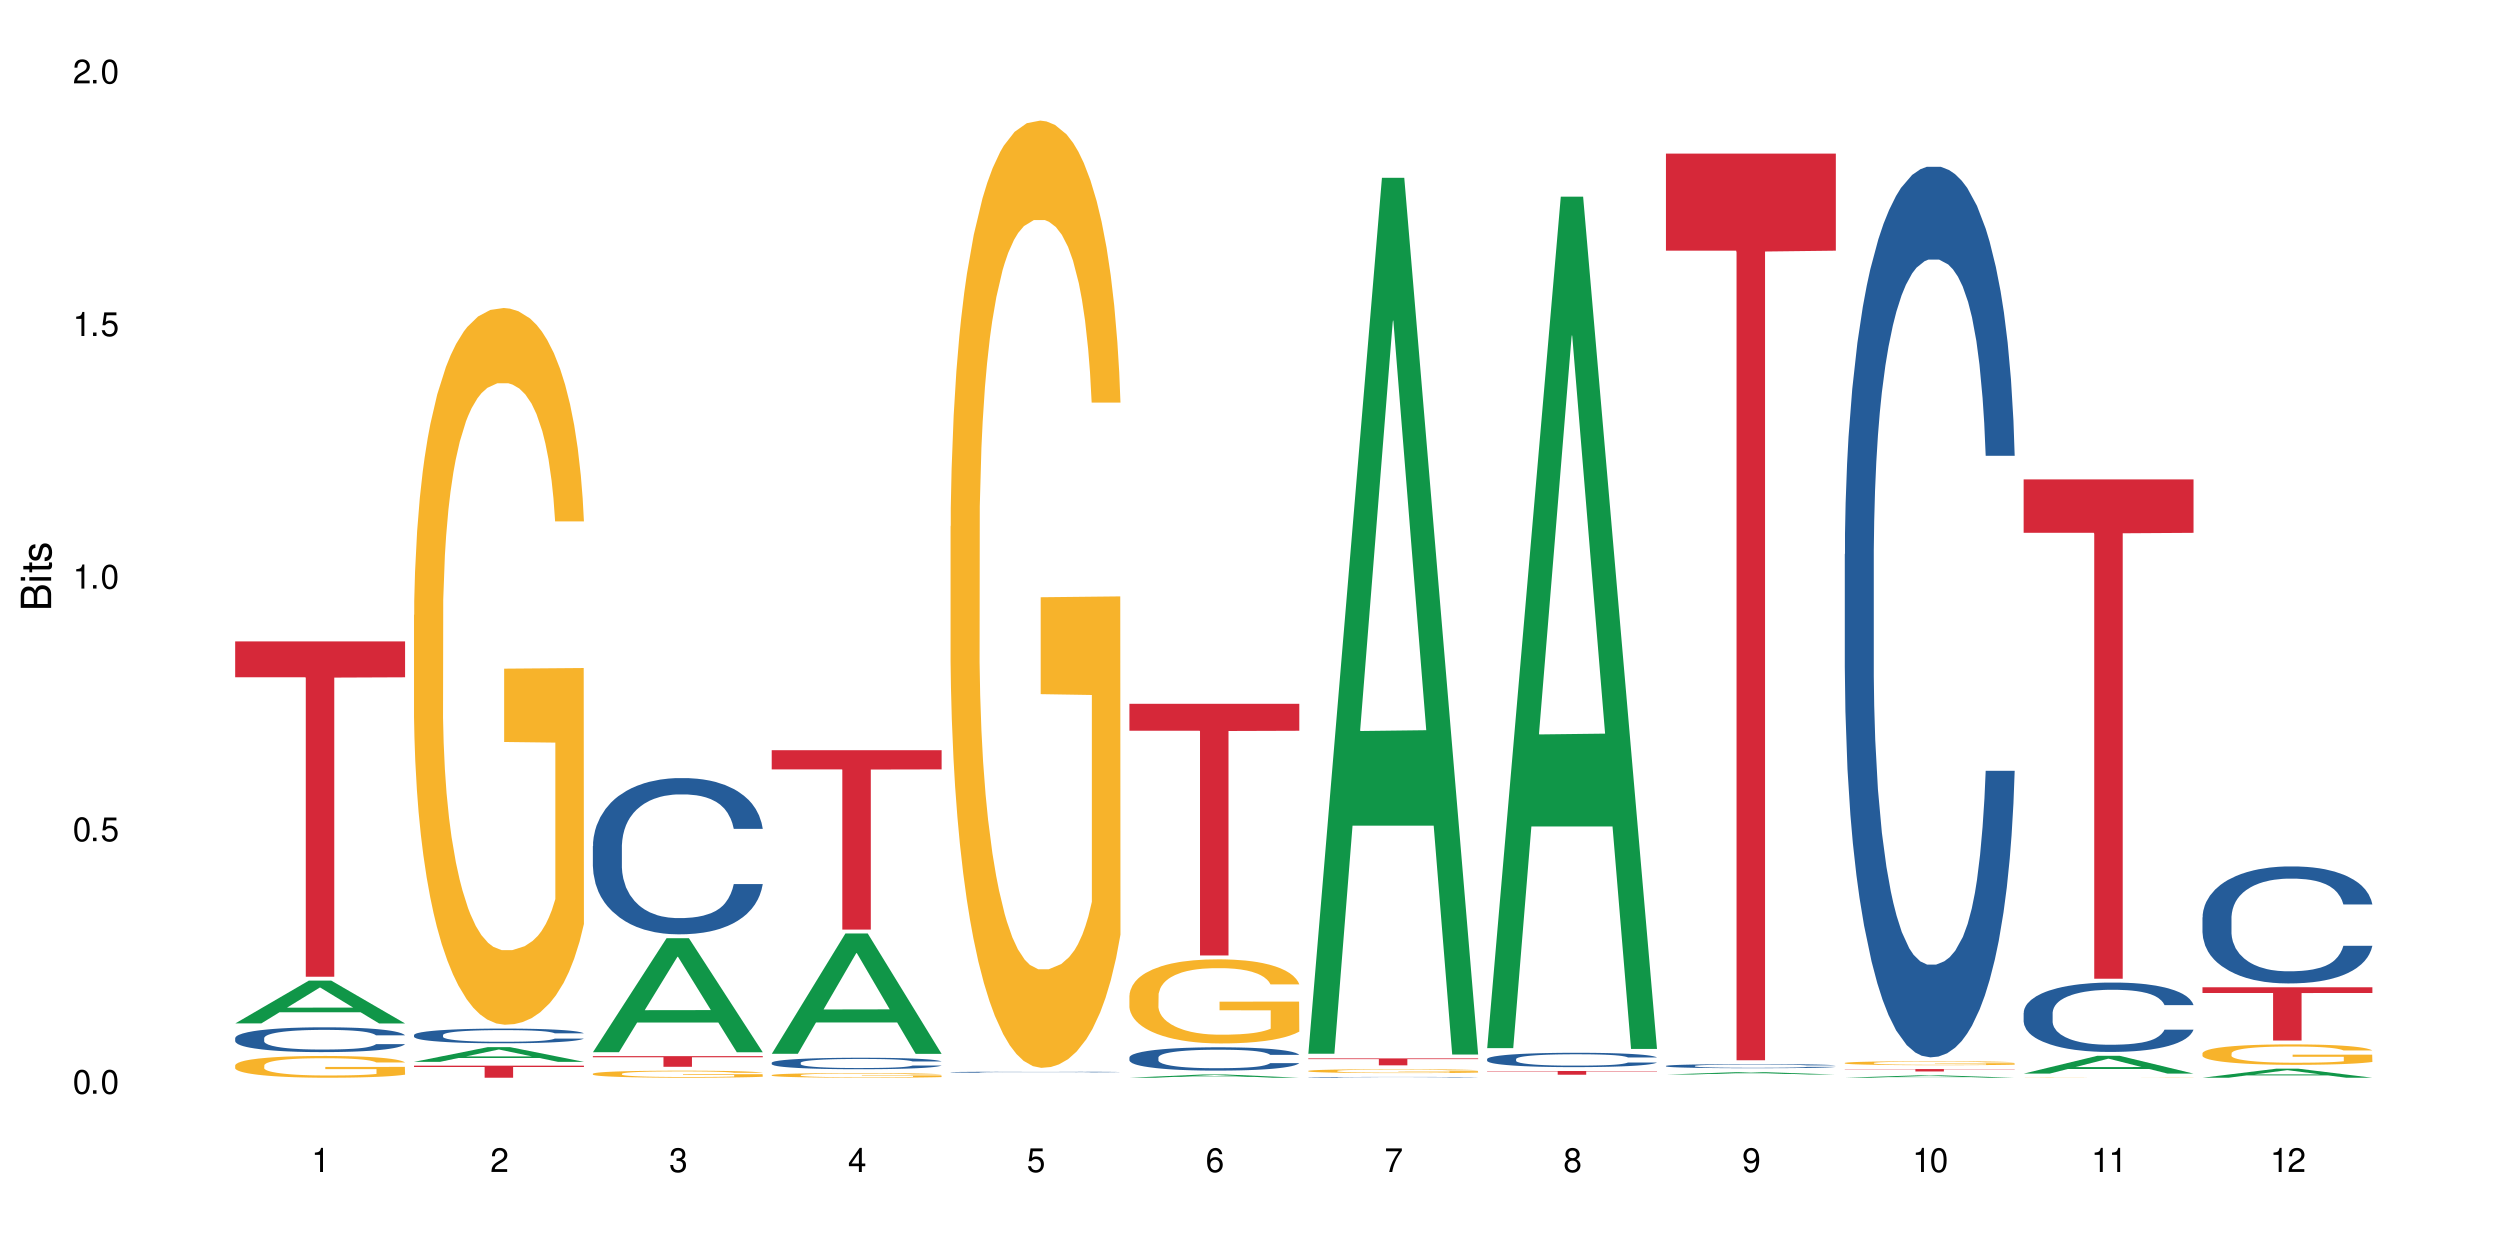 <?xml version="1.0" encoding="UTF-8"?>
<svg xmlns="http://www.w3.org/2000/svg" xmlns:xlink="http://www.w3.org/1999/xlink" width="720" height="360" viewBox="0 0 720 360">
<defs>
<g>
<g id="glyph-0-0">
</g>
<g id="glyph-0-1">
<path d="M 2.641 -6.938 C 2 -6.938 1.422 -6.656 1.078 -6.172 C 0.641 -5.562 0.406 -4.641 0.406 -3.359 C 0.406 -1.016 1.188 0.219 2.641 0.219 C 4.078 0.219 4.859 -1.016 4.859 -3.297 C 4.859 -4.641 4.656 -5.547 4.203 -6.172 C 3.844 -6.656 3.281 -6.938 2.641 -6.938 Z M 2.641 -6.188 C 3.547 -6.188 4 -5.25 4 -3.375 C 4 -1.406 3.562 -0.484 2.625 -0.484 C 1.734 -0.484 1.281 -1.438 1.281 -3.344 C 1.281 -5.25 1.734 -6.188 2.641 -6.188 Z M 2.641 -6.188 "/>
</g>
<g id="glyph-0-2">
<path d="M 1.828 -1 L 0.828 -1 L 0.828 0 L 1.828 0 Z M 1.828 -1 "/>
</g>
<g id="glyph-0-3">
<path d="M 4.562 -6.797 L 1.062 -6.797 L 0.547 -3.094 L 1.328 -3.094 C 1.719 -3.562 2.047 -3.734 2.578 -3.734 C 3.484 -3.734 4.062 -3.109 4.062 -2.094 C 4.062 -1.125 3.484 -0.531 2.578 -0.531 C 1.828 -0.531 1.375 -0.906 1.188 -1.672 L 0.328 -1.672 C 0.453 -1.109 0.547 -0.844 0.75 -0.594 C 1.125 -0.078 1.828 0.219 2.594 0.219 C 3.969 0.219 4.922 -0.781 4.922 -2.219 C 4.922 -3.562 4.031 -4.484 2.719 -4.484 C 2.25 -4.484 1.859 -4.359 1.469 -4.062 L 1.734 -5.969 L 4.562 -5.969 Z M 4.562 -6.797 "/>
</g>
<g id="glyph-0-4">
<path d="M 2.484 -4.938 L 2.484 0 L 3.328 0 L 3.328 -6.938 L 2.766 -6.938 C 2.469 -5.875 2.281 -5.734 0.984 -5.562 L 0.984 -4.938 Z M 2.484 -4.938 "/>
</g>
<g id="glyph-0-5">
<path d="M 4.859 -0.828 L 1.281 -0.828 C 1.359 -1.406 1.672 -1.781 2.5 -2.281 L 3.469 -2.828 C 4.406 -3.344 4.906 -4.062 4.906 -4.906 C 4.906 -5.484 4.672 -6.031 4.266 -6.406 C 3.859 -6.766 3.375 -6.938 2.719 -6.938 C 1.859 -6.938 1.219 -6.625 0.844 -6.031 C 0.609 -5.672 0.5 -5.234 0.484 -4.531 L 1.328 -4.531 C 1.359 -5.016 1.406 -5.281 1.531 -5.516 C 1.75 -5.938 2.188 -6.203 2.703 -6.203 C 3.469 -6.203 4.031 -5.641 4.031 -4.891 C 4.031 -4.344 3.719 -3.859 3.125 -3.516 L 2.234 -3 C 0.812 -2.172 0.406 -1.531 0.328 -0.016 L 4.859 -0.016 Z M 4.859 -0.828 "/>
</g>
<g id="glyph-0-6">
<path d="M 2.125 -3.188 L 2.578 -3.188 C 3.5 -3.188 3.984 -2.766 3.984 -1.922 C 3.984 -1.062 3.469 -0.531 2.594 -0.531 C 1.656 -0.531 1.203 -1 1.156 -2.016 L 0.312 -2.016 C 0.344 -1.453 0.438 -1.094 0.609 -0.781 C 0.953 -0.109 1.625 0.219 2.547 0.219 C 3.953 0.219 4.859 -0.625 4.859 -1.938 C 4.859 -2.828 4.516 -3.297 3.703 -3.594 C 4.344 -3.844 4.656 -4.328 4.656 -5.031 C 4.656 -6.219 3.875 -6.938 2.578 -6.938 C 1.203 -6.938 0.484 -6.172 0.453 -4.703 L 1.297 -4.703 C 1.312 -5.125 1.344 -5.359 1.453 -5.578 C 1.641 -5.969 2.062 -6.203 2.594 -6.203 C 3.344 -6.203 3.797 -5.75 3.797 -5 C 3.797 -4.516 3.609 -4.219 3.25 -4.047 C 3.016 -3.953 2.703 -3.922 2.125 -3.906 Z M 2.125 -3.188 "/>
</g>
<g id="glyph-0-7">
<path d="M 3.141 -1.672 L 3.141 0 L 3.984 0 L 3.984 -1.672 L 4.984 -1.672 L 4.984 -2.438 L 3.984 -2.438 L 3.984 -6.938 L 3.359 -6.938 L 0.266 -2.578 L 0.266 -1.672 Z M 3.141 -2.438 L 1 -2.438 L 3.141 -5.5 Z M 3.141 -2.438 "/>
</g>
<g id="glyph-0-8">
<path d="M 4.781 -5.125 C 4.609 -6.266 3.891 -6.938 2.844 -6.938 C 2.094 -6.938 1.422 -6.578 1.031 -5.953 C 0.594 -5.266 0.406 -4.422 0.406 -3.172 C 0.406 -2 0.578 -1.25 0.984 -0.641 C 1.359 -0.078 1.953 0.219 2.703 0.219 C 3.984 0.219 4.922 -0.75 4.922 -2.094 C 4.922 -3.375 4.062 -4.281 2.844 -4.281 C 2.172 -4.281 1.641 -4.031 1.281 -3.516 C 1.281 -5.234 1.828 -6.188 2.797 -6.188 C 3.391 -6.188 3.797 -5.797 3.938 -5.125 Z M 2.734 -3.531 C 3.547 -3.531 4.062 -2.953 4.062 -2.031 C 4.062 -1.156 3.484 -0.531 2.703 -0.531 C 1.922 -0.531 1.328 -1.188 1.328 -2.078 C 1.328 -2.938 1.906 -3.531 2.734 -3.531 Z M 2.734 -3.531 "/>
</g>
<g id="glyph-0-9">
<path d="M 4.984 -6.797 L 0.438 -6.797 L 0.438 -5.969 L 4.109 -5.969 C 2.5 -3.656 1.828 -2.234 1.328 0 L 2.219 0 C 2.594 -2.172 3.453 -4.047 4.984 -6.094 Z M 4.984 -6.797 "/>
</g>
<g id="glyph-0-10">
<path d="M 3.75 -3.656 C 4.469 -4.094 4.688 -4.438 4.688 -5.078 C 4.688 -6.172 3.844 -6.938 2.641 -6.938 C 1.438 -6.938 0.594 -6.172 0.594 -5.094 C 0.594 -4.438 0.812 -4.094 1.516 -3.656 C 0.734 -3.266 0.359 -2.703 0.359 -1.922 C 0.359 -0.656 1.281 0.219 2.641 0.219 C 3.984 0.219 4.922 -0.656 4.922 -1.922 C 4.922 -2.703 4.531 -3.266 3.75 -3.656 Z M 2.641 -6.188 C 3.359 -6.188 3.812 -5.75 3.812 -5.062 C 3.812 -4.406 3.344 -3.984 2.641 -3.984 C 1.922 -3.984 1.453 -4.406 1.453 -5.078 C 1.453 -5.75 1.922 -6.188 2.641 -6.188 Z M 2.641 -3.266 C 3.484 -3.266 4.062 -2.719 4.062 -1.906 C 4.062 -1.078 3.484 -0.531 2.625 -0.531 C 1.797 -0.531 1.219 -1.094 1.219 -1.906 C 1.219 -2.719 1.781 -3.266 2.641 -3.266 Z M 2.641 -3.266 "/>
</g>
<g id="glyph-0-11">
<path d="M 0.516 -1.578 C 0.672 -0.453 1.406 0.219 2.438 0.219 C 3.188 0.219 3.859 -0.141 4.266 -0.766 C 4.688 -1.453 4.891 -2.297 4.891 -3.547 C 4.891 -4.719 4.703 -5.453 4.312 -6.078 C 3.938 -6.641 3.344 -6.938 2.594 -6.938 C 1.297 -6.938 0.359 -5.969 0.359 -4.625 C 0.359 -3.344 1.234 -2.453 2.453 -2.453 C 3.094 -2.453 3.578 -2.672 4.016 -3.203 C 4 -1.484 3.469 -0.531 2.5 -0.531 C 1.906 -0.531 1.484 -0.906 1.359 -1.578 Z M 2.578 -6.203 C 3.375 -6.203 3.969 -5.531 3.969 -4.641 C 3.969 -3.797 3.391 -3.188 2.547 -3.188 C 1.734 -3.188 1.234 -3.766 1.234 -4.688 C 1.234 -5.562 1.797 -6.203 2.578 -6.203 Z M 2.578 -6.203 "/>
</g>
<g id="glyph-1-0">
</g>
<g id="glyph-1-1">
<path d="M 0 -0.953 L 0 -4.891 C 0 -5.719 -0.234 -6.344 -0.734 -6.797 C -1.188 -7.234 -1.812 -7.469 -2.5 -7.469 C -3.547 -7.469 -4.188 -7 -4.625 -5.875 C -4.984 -6.688 -5.625 -7.094 -6.531 -7.094 C -7.172 -7.094 -7.734 -6.859 -8.141 -6.391 C -8.562 -5.922 -8.75 -5.344 -8.75 -4.5 L -8.75 -0.953 Z M -4.984 -2.062 L -7.766 -2.062 L -7.766 -4.219 C -7.766 -4.844 -7.688 -5.203 -7.453 -5.5 C -7.219 -5.812 -6.859 -5.969 -6.375 -5.969 C -5.891 -5.969 -5.531 -5.812 -5.297 -5.5 C -5.062 -5.203 -4.984 -4.844 -4.984 -4.219 Z M -0.984 -2.062 L -4 -2.062 L -4 -4.781 C -4 -5.766 -3.438 -6.359 -2.484 -6.359 C -1.547 -6.359 -0.984 -5.766 -0.984 -4.781 Z M -0.984 -2.062 "/>
</g>
<g id="glyph-1-2">
<path d="M -6.281 -1.797 L -6.281 -0.797 L 0 -0.797 L 0 -1.797 Z M -8.75 -1.797 L -8.75 -0.797 L -7.484 -0.797 L -7.484 -1.797 Z M -8.75 -1.797 "/>
</g>
<g id="glyph-1-3">
<path d="M -6.281 -3.047 L -6.281 -2.016 L -8.016 -2.016 L -8.016 -1.016 L -6.281 -1.016 L -6.281 -0.172 L -5.469 -0.172 L -5.469 -1.016 L -0.719 -1.016 C -0.078 -1.016 0.281 -1.453 0.281 -2.234 C 0.281 -2.5 0.25 -2.719 0.188 -3.047 L -0.641 -3.047 C -0.609 -2.906 -0.594 -2.766 -0.594 -2.562 C -0.594 -2.141 -0.719 -2.016 -1.156 -2.016 L -5.469 -2.016 L -5.469 -3.047 Z M -6.281 -3.047 "/>
</g>
<g id="glyph-1-4">
<path d="M -4.531 -5.25 C -5.766 -5.25 -6.469 -4.422 -6.469 -2.969 C -6.469 -1.516 -5.719 -0.562 -4.547 -0.562 C -3.562 -0.562 -3.094 -1.062 -2.734 -2.562 L -2.516 -3.484 C -2.344 -4.188 -2.094 -4.469 -1.641 -4.469 C -1.047 -4.469 -0.641 -3.875 -0.641 -3 C -0.641 -2.453 -0.797 -2 -1.062 -1.75 C -1.25 -1.594 -1.422 -1.531 -1.875 -1.469 L -1.875 -0.406 C -0.422 -0.453 0.281 -1.266 0.281 -2.922 C 0.281 -4.5 -0.5 -5.516 -1.719 -5.516 C -2.656 -5.516 -3.172 -4.984 -3.469 -3.734 L -3.703 -2.766 C -3.891 -1.953 -4.156 -1.609 -4.594 -1.609 C -5.188 -1.609 -5.547 -2.125 -5.547 -2.938 C -5.547 -3.75 -5.203 -4.172 -4.531 -4.203 Z M -4.531 -5.25 "/>
</g>
</g>
</defs>
<rect x="-72" y="-36" width="864" height="432" fill="rgb(100%, 100%, 100%)" fill-opacity="1"/>
<path fill-rule="nonzero" fill="rgb(6.275%, 58.824%, 28.235%)" fill-opacity="1" d="M 67.73 294.746 L 67.785 294.734 L 88.957 282.406 L 95.387 282.406 L 116.664 294.758 L 109.188 294.758 L 103.855 291.535 L 80.488 291.535 L 75.258 294.746 L 67.73 294.746 L 82.734 290.203 L 101.711 290.191 L 92.25 284.426 L 92.145 284.414 L 92.039 284.449 L 82.684 290.191 L 82.734 290.203 Z M 67.73 294.746 "/>
<path fill-rule="nonzero" fill="rgb(14.51%, 36.078%, 60%)" fill-opacity="1" d="M 67.73 298.973 L 67.789 298.969 L 67.789 298.812 L 67.969 298.562 L 68.387 298.25 L 68.805 298.035 L 69.879 297.648 L 71.371 297.277 L 72.922 296.988 L 74.055 296.82 L 75.07 296.688 L 77.398 296.449 L 78.891 296.324 L 80.5 296.211 L 82.469 296.102 L 83.902 296.035 L 87.125 295.934 L 89.512 295.887 L 91.363 295.867 L 95.359 295.867 L 97.746 295.891 L 99.477 295.926 L 101.387 295.977 L 102.996 296.035 L 105.801 296.18 L 108.309 296.363 L 109.441 296.469 L 111.234 296.668 L 112.605 296.863 L 113.559 297.035 L 114.633 297.277 L 115.59 297.57 L 116.305 297.902 L 116.664 298.184 L 108.309 298.184 L 107.891 297.922 L 107.414 297.719 L 106.52 297.453 L 105.625 297.262 L 104.371 297.074 L 103.238 296.949 L 101.684 296.824 L 100.312 296.746 L 98.879 296.688 L 97.508 296.648 L 94.883 296.609 L 91.84 296.609 L 90.707 296.625 L 88.379 296.676 L 87.125 296.723 L 85.336 296.812 L 84.082 296.898 L 82.59 297.027 L 81.574 297.141 L 80.32 297.309 L 79.426 297.461 L 78.414 297.676 L 77.816 297.84 L 77.277 298.02 L 76.801 298.234 L 76.441 298.465 L 76.203 298.707 L 76.086 298.941 L 76.086 299.953 L 76.203 300.188 L 76.504 300.461 L 77.277 300.859 L 78.414 301.207 L 79.727 301.48 L 80.977 301.676 L 81.695 301.77 L 82.648 301.871 L 84.141 302.004 L 86.289 302.133 L 87.543 302.188 L 89.453 302.238 L 91.422 302.266 L 94.047 302.266 L 96.375 302.238 L 97.926 302.207 L 99.535 302.152 L 101.746 302.043 L 103.117 301.938 L 104.312 301.812 L 105.207 301.691 L 105.801 301.586 L 106.699 301.383 L 107.414 301.16 L 107.949 300.934 L 108.309 300.711 L 116.664 300.711 L 116.305 300.973 L 115.77 301.227 L 115.23 301.414 L 114.395 301.645 L 113.441 301.848 L 112.066 302.074 L 110.934 302.227 L 109.441 302.387 L 108.07 302.512 L 106.578 302.625 L 104.371 302.754 L 102.938 302.82 L 101.387 302.879 L 99.535 302.93 L 97.211 302.977 L 94.703 303 L 92.375 303.008 L 89.871 302.996 L 88.02 302.969 L 85.574 302.91 L 82.531 302.793 L 80.32 302.668 L 78.59 302.543 L 77.102 302.414 L 75.43 302.238 L 73.281 301.949 L 71.969 301.73 L 71.074 301.547 L 70.059 301.293 L 69.344 301.062 L 68.508 300.699 L 67.91 300.234 L 67.73 299.875 Z M 67.73 298.973 "/>
<path fill-rule="nonzero" fill="rgb(96.863%, 70.196%, 16.863%)" fill-opacity="1" d="M 67.73 306.801 L 67.789 306.797 L 67.789 306.684 L 68.031 306.426 L 68.625 306.07 L 69.402 305.777 L 70.238 305.547 L 70.773 305.426 L 71.668 305.254 L 72.445 305.129 L 74.414 304.871 L 76.922 304.633 L 78.293 304.527 L 79.844 304.43 L 82.051 304.32 L 83.066 304.281 L 86.172 304.191 L 89.691 304.133 L 93.57 304.117 L 95.359 304.121 L 97.805 304.145 L 101.148 304.207 L 103.059 304.266 L 104.551 304.32 L 106.102 304.395 L 108.012 304.512 L 109.801 304.648 L 111.234 304.785 L 112.664 304.957 L 113.859 305.141 L 114.871 305.34 L 115.77 305.582 L 116.305 305.781 L 116.664 305.984 L 108.367 305.984 L 107.891 305.781 L 107.355 305.629 L 106.461 305.438 L 105.562 305.301 L 104.668 305.191 L 102.996 305.043 L 101.566 304.953 L 99.777 304.871 L 98.047 304.82 L 96.074 304.785 L 94.883 304.773 L 91.719 304.773 L 88.855 304.816 L 87.184 304.859 L 85.992 304.906 L 84.32 304.992 L 83.305 305.062 L 82.707 305.105 L 80.918 305.285 L 79.727 305.445 L 79.07 305.555 L 78.234 305.727 L 77.637 305.879 L 76.98 306.109 L 76.621 306.281 L 76.145 306.672 L 76.086 307.703 L 76.266 307.918 L 76.621 308.156 L 77.102 308.359 L 77.816 308.578 L 78.531 308.746 L 79.785 308.969 L 80.859 309.117 L 81.695 309.215 L 83.305 309.371 L 83.961 309.422 L 85.512 309.523 L 87.125 309.605 L 89.094 309.672 L 90.586 309.707 L 92.973 309.734 L 96.016 309.734 L 99.598 309.703 L 101.863 309.656 L 103.414 309.609 L 104.43 309.57 L 105.684 309.508 L 106.578 309.449 L 107.414 309.387 L 108.43 309.289 L 108.43 307.918 L 93.688 307.914 L 93.688 307.273 L 116.602 307.266 L 116.664 309.508 L 115.41 309.66 L 113.859 309.812 L 112.367 309.926 L 110.816 310.023 L 108.605 310.133 L 106.816 310.199 L 104.07 310.281 L 101.566 310.332 L 98.941 310.367 L 96.613 310.383 L 93.867 310.391 L 91.422 310.379 L 88.797 310.344 L 86.707 310.297 L 84.797 310.242 L 82.887 310.164 L 80.5 310.047 L 78.949 309.949 L 77.34 309.828 L 75.727 309.684 L 74.297 309.531 L 73.34 309.41 L 72.387 309.273 L 71.371 309.102 L 70.418 308.906 L 69.699 308.727 L 69.043 308.527 L 68.566 308.34 L 68.09 308.082 L 67.852 307.875 L 67.73 307.695 Z M 67.73 306.801 "/>
<path fill-rule="nonzero" fill="rgb(83.922%, 15.686%, 22.353%)" fill-opacity="1" d="M 67.73 184.719 L 116.664 184.719 L 116.664 195.059 L 96.27 195.148 L 96.27 281.301 L 88.066 281.301 L 88.066 195.238 L 87.945 195.059 L 67.73 195.059 Z M 67.73 184.719 "/>
<path fill-rule="nonzero" fill="rgb(6.275%, 58.824%, 28.235%)" fill-opacity="1" d="M 119.238 305.809 L 119.289 305.805 L 140.465 301.578 L 146.895 301.578 L 168.172 305.812 L 160.695 305.812 L 155.363 304.707 L 131.996 304.707 L 126.766 305.809 L 119.238 305.809 L 134.242 304.25 L 153.219 304.246 L 143.758 302.27 L 143.652 302.266 L 143.547 302.277 L 134.191 304.246 L 134.242 304.25 Z M 119.238 305.809 "/>
<path fill-rule="nonzero" fill="rgb(14.51%, 36.078%, 60%)" fill-opacity="1" d="M 119.238 298.078 L 119.297 298.074 L 119.297 297.98 L 119.477 297.836 L 119.895 297.648 L 120.312 297.52 L 121.387 297.293 L 122.879 297.07 L 124.43 296.902 L 125.562 296.801 L 126.578 296.723 L 128.906 296.582 L 130.398 296.508 L 132.008 296.441 L 133.977 296.375 L 135.41 296.336 L 138.633 296.273 L 141.02 296.246 L 142.871 296.234 L 146.867 296.234 L 149.254 296.25 L 150.984 296.27 L 152.895 296.301 L 154.504 296.336 L 157.309 296.422 L 159.816 296.531 L 160.949 296.594 L 162.742 296.711 L 164.113 296.828 L 165.066 296.93 L 166.141 297.07 L 167.098 297.246 L 167.812 297.445 L 168.172 297.609 L 159.816 297.609 L 159.398 297.457 L 158.922 297.336 L 158.027 297.176 L 157.133 297.062 L 155.879 296.953 L 154.746 296.879 L 153.191 296.805 L 151.82 296.758 L 150.387 296.723 L 149.016 296.699 L 146.391 296.676 L 143.348 296.676 L 142.211 296.684 L 139.887 296.715 L 138.633 296.742 L 136.844 296.797 L 135.59 296.848 L 134.098 296.926 L 133.082 296.992 L 131.828 297.09 L 130.934 297.18 L 129.922 297.309 L 129.324 297.406 L 128.785 297.512 L 128.309 297.641 L 127.949 297.777 L 127.711 297.918 L 127.594 298.059 L 127.594 298.66 L 127.711 298.797 L 128.012 298.961 L 128.785 299.195 L 129.922 299.402 L 131.234 299.566 L 132.484 299.68 L 133.203 299.734 L 134.156 299.797 L 135.648 299.875 L 137.797 299.953 L 139.051 299.984 L 140.961 300.012 L 142.93 300.027 L 145.555 300.027 L 147.883 300.012 L 149.434 299.992 L 151.043 299.965 L 153.254 299.898 L 154.625 299.836 L 155.816 299.762 L 156.715 299.688 L 157.309 299.625 L 158.207 299.508 L 158.922 299.375 L 159.457 299.238 L 159.816 299.109 L 168.172 299.109 L 167.812 299.262 L 167.277 299.414 L 166.738 299.527 L 165.902 299.66 L 164.949 299.781 L 163.574 299.918 L 162.441 300.004 L 160.949 300.102 L 159.578 300.176 L 158.086 300.242 L 155.879 300.32 L 154.445 300.359 L 152.895 300.395 L 151.043 300.422 L 148.719 300.449 L 146.211 300.465 L 143.883 300.469 L 141.379 300.461 L 139.527 300.445 L 137.082 300.41 L 134.039 300.344 L 131.828 300.27 L 130.098 300.195 L 128.605 300.117 L 126.938 300.012 L 124.789 299.844 L 123.477 299.711 L 122.582 299.602 L 121.566 299.453 L 120.852 299.316 L 120.016 299.102 L 119.418 298.824 L 119.238 298.613 Z M 119.238 298.078 "/>
<path fill-rule="nonzero" fill="rgb(96.863%, 70.196%, 16.863%)" fill-opacity="1" d="M 119.238 177.113 L 119.297 176.926 L 119.297 173.156 L 119.535 164.672 L 120.133 152.984 L 120.91 143.371 L 121.746 135.828 L 122.281 131.871 L 123.176 126.215 L 123.953 122.066 L 125.922 113.582 L 128.43 105.664 L 129.801 102.27 L 131.352 99.066 L 133.559 95.484 L 134.574 94.164 L 137.676 91.148 L 141.199 89.262 L 145.078 88.699 L 146.867 88.887 L 149.312 89.641 L 152.656 91.715 L 154.566 93.598 L 156.059 95.484 L 157.609 97.934 L 159.52 101.707 L 161.309 106.23 L 162.742 110.754 L 164.172 116.41 L 165.367 122.441 L 166.379 129.043 L 167.277 136.961 L 167.812 143.559 L 168.172 150.156 L 159.875 150.156 L 159.398 143.559 L 158.863 138.469 L 157.965 132.246 L 157.07 127.723 L 156.176 124.141 L 154.504 119.238 L 153.074 116.223 L 151.281 113.582 L 149.551 111.887 L 147.582 110.754 L 146.391 110.379 L 143.227 110.379 L 140.363 111.699 L 138.691 113.207 L 137.5 114.715 L 135.828 117.543 L 134.812 119.805 L 134.215 121.312 L 132.426 127.156 L 131.234 132.434 L 130.578 136.016 L 129.742 141.672 L 129.145 146.762 L 128.488 154.305 L 128.129 159.961 L 127.652 172.777 L 127.594 206.711 L 127.773 213.875 L 128.129 221.605 L 128.605 228.391 L 129.324 235.555 L 130.039 241.023 L 131.293 248.375 L 132.367 253.277 L 133.203 256.48 L 134.812 261.57 L 135.469 263.27 L 137.02 266.664 L 138.633 269.301 L 140.602 271.562 L 142.094 272.695 L 144.48 273.637 L 147.523 273.637 L 151.105 272.508 L 153.371 271 L 154.922 269.488 L 155.938 268.172 L 157.191 266.098 L 158.086 264.211 L 158.922 262.137 L 159.938 258.934 L 159.938 213.875 L 145.195 213.688 L 145.195 192.574 L 168.109 192.387 L 168.172 266.098 L 166.918 271.188 L 165.367 276.09 L 163.875 279.859 L 162.324 283.062 L 160.113 286.645 L 158.324 288.906 L 155.578 291.547 L 153.074 293.242 L 150.449 294.375 L 148.121 294.941 L 145.375 295.129 L 142.93 294.754 L 140.305 293.621 L 138.215 292.113 L 136.305 290.227 L 134.395 287.777 L 132.008 283.816 L 130.457 280.613 L 128.848 276.652 L 127.234 271.941 L 125.801 266.852 L 124.848 262.891 L 123.895 258.367 L 122.879 252.711 L 121.926 246.301 L 121.207 240.457 L 120.551 233.859 L 120.074 227.637 L 119.598 219.156 L 119.359 212.367 L 119.238 206.523 Z M 119.238 177.113 "/>
<path fill-rule="nonzero" fill="rgb(83.922%, 15.686%, 22.353%)" fill-opacity="1" d="M 119.238 306.918 L 168.172 306.918 L 168.172 307.289 L 147.777 307.293 L 147.777 310.391 L 139.574 310.391 L 139.574 307.297 L 139.453 307.289 L 119.238 307.289 Z M 119.238 306.918 "/>
<path fill-rule="nonzero" fill="rgb(6.275%, 58.824%, 28.235%)" fill-opacity="1" d="M 170.746 303.027 L 170.797 302.996 L 191.973 270.195 L 198.402 270.195 L 219.68 303.059 L 212.203 303.059 L 206.871 294.48 L 183.504 294.48 L 178.273 303.027 L 170.746 303.027 L 185.75 290.93 L 204.727 290.902 L 195.266 275.566 L 195.16 275.535 L 195.055 275.629 L 185.699 290.902 L 185.75 290.93 Z M 170.746 303.027 "/>
<path fill-rule="nonzero" fill="rgb(14.51%, 36.078%, 60%)" fill-opacity="1" d="M 170.746 243.68 L 170.805 243.641 L 170.805 242.652 L 170.984 241.09 L 171.402 239.117 L 171.82 237.762 L 172.895 235.336 L 174.387 232.992 L 175.938 231.18 L 177.07 230.113 L 178.086 229.289 L 180.414 227.77 L 181.906 226.988 L 183.516 226.289 L 185.484 225.59 L 186.918 225.18 L 190.141 224.52 L 192.527 224.234 L 194.375 224.109 L 198.375 224.109 L 200.762 224.273 L 202.492 224.48 L 204.402 224.809 L 206.012 225.18 L 208.816 226.082 L 211.324 227.234 L 212.457 227.891 L 214.25 229.168 L 215.621 230.398 L 216.574 231.469 L 217.648 232.992 L 218.605 234.84 L 219.32 236.938 L 219.68 238.707 L 211.324 238.707 L 210.906 237.062 L 210.43 235.785 L 209.535 234.102 L 208.641 232.91 L 207.387 231.715 L 206.25 230.934 L 204.699 230.152 L 203.328 229.66 L 201.895 229.289 L 200.523 229.043 L 197.898 228.797 L 194.855 228.797 L 193.719 228.879 L 191.395 229.207 L 190.141 229.496 L 188.352 230.07 L 187.098 230.605 L 185.605 231.43 L 184.59 232.129 L 183.336 233.195 L 182.441 234.141 L 181.426 235.5 L 180.832 236.527 L 180.293 237.68 L 179.816 239.035 L 179.457 240.473 L 179.219 241.996 L 179.102 243.477 L 179.102 249.848 L 179.219 251.328 L 179.52 253.055 L 180.293 255.562 L 181.426 257.742 L 182.742 259.469 L 183.992 260.703 L 184.711 261.277 L 185.664 261.938 L 187.156 262.758 L 189.305 263.582 L 190.559 263.91 L 192.469 264.238 L 194.438 264.402 L 197.062 264.402 L 199.391 264.238 L 200.941 264.031 L 202.551 263.703 L 204.762 263.004 L 206.133 262.348 L 207.324 261.566 L 208.223 260.785 L 208.816 260.125 L 209.711 258.852 L 210.43 257.453 L 210.965 256.016 L 211.324 254.617 L 219.68 254.617 L 219.32 256.262 L 218.785 257.867 L 218.246 259.059 L 217.41 260.496 L 216.457 261.77 L 215.082 263.211 L 213.949 264.156 L 212.457 265.184 L 211.086 265.965 L 209.594 266.664 L 207.387 267.488 L 205.953 267.898 L 204.402 268.27 L 202.551 268.598 L 200.227 268.883 L 197.719 269.051 L 195.391 269.09 L 192.887 269.008 L 191.035 268.844 L 188.59 268.473 L 185.547 267.734 L 183.336 266.953 L 181.605 266.172 L 180.113 265.348 L 178.445 264.238 L 176.297 262.43 L 174.984 261.031 L 174.086 259.879 L 173.074 258.277 L 172.355 256.836 L 171.523 254.535 L 170.926 251.617 L 170.746 249.355 Z M 170.746 243.68 "/>
<path fill-rule="nonzero" fill="rgb(96.863%, 70.196%, 16.863%)" fill-opacity="1" d="M 170.746 309.227 L 170.805 309.223 L 170.805 309.188 L 171.043 309.102 L 171.641 308.988 L 172.418 308.895 L 173.254 308.82 L 173.789 308.781 L 174.684 308.723 L 175.461 308.684 L 177.43 308.598 L 179.938 308.52 L 181.309 308.488 L 182.859 308.457 L 185.066 308.422 L 186.082 308.406 L 189.184 308.379 L 192.707 308.359 L 196.586 308.355 L 198.375 308.355 L 200.82 308.363 L 204.164 308.383 L 206.074 308.402 L 207.566 308.422 L 209.117 308.445 L 211.027 308.48 L 212.816 308.527 L 214.25 308.57 L 215.68 308.629 L 216.875 308.688 L 217.887 308.75 L 218.785 308.828 L 219.32 308.895 L 219.68 308.961 L 211.383 308.961 L 210.906 308.895 L 210.371 308.844 L 209.473 308.785 L 208.578 308.738 L 207.684 308.703 L 206.012 308.656 L 204.582 308.625 L 202.789 308.598 L 201.059 308.582 L 199.09 308.57 L 197.898 308.566 L 194.734 308.566 L 191.871 308.582 L 190.199 308.594 L 189.008 308.609 L 187.336 308.637 L 186.32 308.66 L 185.723 308.676 L 183.934 308.734 L 182.742 308.785 L 182.086 308.82 L 181.25 308.875 L 180.652 308.926 L 179.996 309 L 179.637 309.055 L 179.16 309.184 L 179.102 309.516 L 179.281 309.59 L 179.637 309.664 L 180.113 309.73 L 180.832 309.801 L 181.547 309.855 L 182.801 309.93 L 183.875 309.977 L 184.711 310.008 L 186.32 310.059 L 186.977 310.074 L 188.527 310.109 L 190.141 310.133 L 192.109 310.156 L 193.602 310.168 L 195.988 310.176 L 199.031 310.176 L 202.613 310.168 L 204.879 310.152 L 206.43 310.137 L 207.445 310.125 L 208.699 310.102 L 209.594 310.086 L 210.43 310.062 L 211.445 310.031 L 211.445 309.59 L 196.703 309.586 L 196.703 309.379 L 219.617 309.375 L 219.68 310.102 L 218.426 310.152 L 216.875 310.203 L 215.383 310.238 L 213.832 310.27 L 211.621 310.305 L 209.832 310.328 L 207.086 310.355 L 204.582 310.371 L 201.957 310.383 L 199.629 310.387 L 196.883 310.391 L 194.438 310.387 L 191.812 310.375 L 189.723 310.359 L 187.812 310.34 L 185.902 310.316 L 183.516 310.277 L 181.965 310.246 L 180.355 310.207 L 178.742 310.16 L 177.309 310.109 L 176.355 310.07 L 175.402 310.027 L 174.387 309.973 L 173.43 309.906 L 172.715 309.852 L 172.059 309.785 L 171.582 309.723 L 171.105 309.641 L 170.867 309.574 L 170.746 309.516 Z M 170.746 309.227 "/>
<path fill-rule="nonzero" fill="rgb(83.922%, 15.686%, 22.353%)" fill-opacity="1" d="M 170.746 304.164 L 219.68 304.164 L 219.68 304.496 L 199.285 304.496 L 199.285 307.246 L 191.078 307.246 L 191.078 304.5 L 190.961 304.496 L 170.746 304.496 Z M 170.746 304.164 "/>
<path fill-rule="nonzero" fill="rgb(6.275%, 58.824%, 28.235%)" fill-opacity="1" d="M 222.254 303.492 L 222.305 303.461 L 243.48 268.84 L 249.91 268.84 L 271.188 303.523 L 263.711 303.523 L 258.379 294.473 L 235.008 294.473 L 229.781 303.492 L 222.254 303.492 L 237.258 290.727 L 256.234 290.691 L 246.773 274.508 L 246.668 274.473 L 246.562 274.57 L 237.207 290.691 L 237.258 290.727 Z M 222.254 303.492 "/>
<path fill-rule="nonzero" fill="rgb(14.51%, 36.078%, 60%)" fill-opacity="1" d="M 222.254 306.07 L 222.312 306.066 L 222.312 305.996 L 222.492 305.879 L 222.91 305.734 L 223.328 305.637 L 224.402 305.457 L 225.895 305.285 L 227.445 305.152 L 228.578 305.074 L 229.594 305.012 L 231.922 304.902 L 233.414 304.844 L 235.023 304.793 L 236.992 304.742 L 238.426 304.711 L 241.648 304.664 L 244.035 304.641 L 245.883 304.633 L 249.883 304.633 L 252.27 304.645 L 254 304.66 L 255.91 304.684 L 257.52 304.711 L 260.324 304.777 L 262.832 304.863 L 263.965 304.91 L 265.754 305.004 L 267.129 305.094 L 268.082 305.172 L 269.156 305.285 L 270.113 305.422 L 270.828 305.574 L 271.188 305.703 L 262.832 305.703 L 262.414 305.582 L 261.938 305.488 L 261.043 305.367 L 260.145 305.277 L 258.895 305.191 L 257.758 305.133 L 256.207 305.078 L 254.836 305.039 L 253.402 305.012 L 252.031 304.996 L 249.406 304.977 L 246.363 304.977 L 245.227 304.984 L 242.902 305.008 L 241.648 305.027 L 239.855 305.07 L 238.605 305.109 L 237.113 305.168 L 236.098 305.223 L 234.844 305.301 L 233.949 305.371 L 232.934 305.469 L 232.34 305.543 L 231.801 305.629 L 231.324 305.73 L 230.965 305.836 L 230.727 305.945 L 230.609 306.055 L 230.609 306.523 L 230.727 306.633 L 231.027 306.758 L 231.801 306.945 L 232.934 307.105 L 234.25 307.23 L 235.5 307.32 L 236.219 307.363 L 237.172 307.41 L 238.664 307.473 L 240.812 307.531 L 242.066 307.559 L 243.977 307.582 L 245.945 307.594 L 248.57 307.594 L 250.898 307.582 L 252.449 307.566 L 254.059 307.543 L 256.266 307.492 L 257.641 307.441 L 258.832 307.383 L 259.73 307.328 L 260.324 307.277 L 261.219 307.184 L 261.938 307.082 L 262.473 306.977 L 262.832 306.875 L 271.188 306.875 L 270.828 306.996 L 270.289 307.113 L 269.754 307.199 L 268.918 307.305 L 267.965 307.398 L 266.59 307.504 L 265.457 307.574 L 263.965 307.652 L 262.594 307.707 L 261.102 307.758 L 258.895 307.82 L 257.461 307.852 L 255.91 307.879 L 254.059 307.902 L 251.73 307.922 L 249.227 307.934 L 246.898 307.938 L 244.391 307.934 L 242.543 307.918 L 240.098 307.891 L 237.051 307.84 L 234.844 307.781 L 233.113 307.723 L 231.621 307.664 L 229.953 307.582 L 227.805 307.449 L 226.492 307.344 L 225.594 307.262 L 224.582 307.145 L 223.863 307.039 L 223.031 306.867 L 222.434 306.652 L 222.254 306.488 Z M 222.254 306.07 "/>
<path fill-rule="nonzero" fill="rgb(96.863%, 70.196%, 16.863%)" fill-opacity="1" d="M 222.254 309.621 L 222.312 309.621 L 222.312 309.594 L 222.551 309.539 L 223.148 309.465 L 223.926 309.402 L 224.762 309.352 L 225.297 309.324 L 226.191 309.289 L 226.969 309.262 L 228.938 309.207 L 231.445 309.156 L 232.816 309.133 L 234.367 309.113 L 236.574 309.09 L 237.59 309.082 L 240.691 309.062 L 244.215 309.047 L 248.094 309.043 L 249.883 309.047 L 252.328 309.051 L 255.672 309.062 L 257.582 309.078 L 259.07 309.09 L 260.625 309.105 L 262.535 309.129 L 264.324 309.16 L 265.754 309.188 L 267.188 309.227 L 268.383 309.266 L 269.395 309.309 L 270.289 309.359 L 270.828 309.402 L 271.188 309.445 L 262.891 309.445 L 262.414 309.402 L 261.875 309.367 L 260.98 309.328 L 260.086 309.301 L 259.191 309.277 L 257.52 309.242 L 256.09 309.223 L 254.297 309.207 L 252.566 309.195 L 250.598 309.188 L 246.242 309.188 L 243.379 309.195 L 241.707 309.203 L 240.516 309.215 L 238.844 309.234 L 237.828 309.246 L 237.23 309.258 L 235.441 309.297 L 234.25 309.328 L 233.59 309.352 L 232.758 309.391 L 232.16 309.422 L 231.504 309.473 L 231.145 309.508 L 230.668 309.594 L 230.609 309.812 L 230.785 309.859 L 231.145 309.91 L 231.621 309.953 L 232.34 310 L 233.055 310.035 L 234.309 310.086 L 235.383 310.117 L 236.219 310.137 L 237.828 310.172 L 238.484 310.184 L 240.035 310.203 L 241.648 310.223 L 243.617 310.234 L 245.109 310.242 L 247.496 310.25 L 250.539 310.25 L 254.121 310.242 L 256.387 310.23 L 257.938 310.223 L 258.953 310.215 L 260.207 310.199 L 261.102 310.188 L 261.938 310.176 L 262.949 310.152 L 262.949 309.859 L 248.211 309.859 L 248.211 309.723 L 271.125 309.719 L 271.188 310.199 L 269.934 310.234 L 268.383 310.266 L 266.891 310.289 L 265.34 310.312 L 263.129 310.332 L 261.34 310.348 L 258.594 310.367 L 256.09 310.379 L 253.465 310.383 L 251.137 310.387 L 248.391 310.391 L 245.945 310.387 L 243.32 310.379 L 241.23 310.371 L 237.41 310.34 L 235.023 310.316 L 233.473 310.293 L 231.859 310.27 L 230.25 310.238 L 228.816 310.203 L 227.863 310.18 L 226.91 310.148 L 225.895 310.113 L 224.938 310.07 L 224.223 310.031 L 223.566 309.988 L 223.09 309.949 L 222.613 309.895 L 222.375 309.852 L 222.254 309.812 Z M 222.254 309.621 "/>
<path fill-rule="nonzero" fill="rgb(83.922%, 15.686%, 22.353%)" fill-opacity="1" d="M 222.254 216.051 L 271.188 216.051 L 271.188 221.582 L 250.793 221.629 L 250.793 267.734 L 242.586 267.734 L 242.586 221.68 L 242.469 221.582 L 222.254 221.582 Z M 222.254 216.051 "/>
<path fill-rule="nonzero" fill="rgb(14.51%, 36.078%, 60%)" fill-opacity="1" d="M 273.762 308.789 L 273.82 308.789 L 273.82 308.781 L 274 308.773 L 274.418 308.758 L 274.836 308.75 L 275.91 308.73 L 277.402 308.715 L 278.953 308.703 L 280.086 308.695 L 281.102 308.688 L 283.43 308.68 L 284.922 308.672 L 286.531 308.668 L 288.5 308.664 L 289.934 308.66 L 293.156 308.656 L 295.543 308.652 L 303.777 308.652 L 305.508 308.656 L 307.418 308.656 L 309.027 308.66 L 311.832 308.668 L 314.34 308.676 L 315.473 308.68 L 317.262 308.688 L 318.637 308.695 L 319.59 308.703 L 320.664 308.715 L 321.621 308.727 L 322.336 308.742 L 322.695 308.754 L 314.34 308.754 L 313.922 308.742 L 313.445 308.734 L 312.551 308.723 L 311.652 308.715 L 310.402 308.707 L 309.266 308.699 L 307.715 308.695 L 306.344 308.691 L 304.91 308.688 L 294.41 308.688 L 293.156 308.691 L 291.363 308.695 L 290.113 308.699 L 288.621 308.703 L 287.605 308.707 L 286.352 308.715 L 285.457 308.723 L 284.441 308.734 L 283.848 308.738 L 283.309 308.746 L 282.832 308.758 L 282.473 308.766 L 282.234 308.777 L 282.117 308.789 L 282.117 308.832 L 282.234 308.844 L 282.535 308.855 L 283.309 308.871 L 284.441 308.887 L 285.754 308.898 L 287.008 308.91 L 287.727 308.914 L 288.68 308.918 L 290.172 308.922 L 292.32 308.93 L 293.574 308.93 L 295.484 308.934 L 303.957 308.934 L 305.566 308.93 L 307.773 308.926 L 309.148 308.922 L 310.34 308.914 L 311.234 308.91 L 311.832 308.906 L 312.727 308.895 L 313.445 308.887 L 313.98 308.875 L 314.34 308.867 L 322.695 308.867 L 322.336 308.879 L 321.797 308.891 L 321.262 308.898 L 320.426 308.906 L 319.473 308.918 L 318.098 308.926 L 316.965 308.934 L 315.473 308.941 L 314.102 308.945 L 312.609 308.949 L 310.402 308.957 L 308.969 308.961 L 307.418 308.961 L 305.566 308.965 L 303.238 308.965 L 300.734 308.969 L 295.898 308.969 L 294.051 308.965 L 291.605 308.965 L 288.559 308.957 L 286.352 308.953 L 284.621 308.945 L 283.129 308.941 L 281.461 308.934 L 279.312 308.922 L 278 308.91 L 277.102 308.902 L 276.09 308.891 L 275.371 308.883 L 274.535 308.867 L 273.941 308.844 L 273.762 308.828 Z M 273.762 308.789 "/>
<path fill-rule="nonzero" fill="rgb(96.863%, 70.196%, 16.863%)" fill-opacity="1" d="M 273.762 151.578 L 273.82 151.328 L 273.82 146.344 L 274.059 135.133 L 274.656 119.684 L 275.434 106.98 L 276.27 97.012 L 276.805 91.781 L 277.699 84.305 L 278.477 78.824 L 280.445 67.613 L 282.949 57.148 L 284.324 52.664 L 285.875 48.43 L 288.082 43.695 L 289.098 41.949 L 292.199 37.965 L 295.723 35.473 L 299.602 34.727 L 301.391 34.973 L 303.836 35.969 L 307.18 38.711 L 309.09 41.203 L 310.578 43.695 L 312.133 46.934 L 314.039 51.918 L 315.832 57.895 L 317.262 63.875 L 318.695 71.352 L 319.891 79.324 L 320.902 88.043 L 321.797 98.508 L 322.336 107.227 L 322.695 115.949 L 314.398 115.949 L 313.922 107.227 L 313.383 100.5 L 312.488 92.277 L 311.594 86.301 L 310.699 81.566 L 309.027 75.086 L 307.598 71.102 L 305.805 67.613 L 304.074 65.371 L 302.105 63.875 L 300.914 63.379 L 297.75 63.379 L 294.887 65.121 L 293.215 67.113 L 292.02 69.109 L 290.352 72.844 L 289.336 75.836 L 288.738 77.828 L 286.949 85.551 L 285.754 92.527 L 285.098 97.262 L 284.266 104.738 L 283.668 111.465 L 283.012 121.43 L 282.652 128.902 L 282.176 145.848 L 282.117 190.695 L 282.293 200.16 L 282.652 210.375 L 283.129 219.348 L 283.848 228.812 L 284.562 236.039 L 285.816 245.758 L 286.891 252.234 L 287.727 256.469 L 289.336 263.195 L 289.992 265.438 L 291.543 269.922 L 293.156 273.41 L 295.125 276.402 L 296.617 277.898 L 299.004 279.141 L 302.047 279.141 L 305.625 277.648 L 307.895 275.652 L 309.445 273.66 L 310.461 271.918 L 311.715 269.176 L 312.609 266.684 L 313.445 263.945 L 314.457 259.707 L 314.457 200.16 L 299.719 199.914 L 299.719 172.008 L 322.633 171.758 L 322.695 269.176 L 321.441 275.902 L 319.891 282.383 L 318.398 287.363 L 316.844 291.602 L 314.637 296.332 L 312.848 299.324 L 310.102 302.812 L 307.598 305.055 L 304.969 306.551 L 302.645 307.297 L 299.898 307.547 L 297.453 307.047 L 294.824 305.551 L 292.738 303.559 L 290.828 301.066 L 288.918 297.828 L 286.531 292.598 L 284.98 288.359 L 283.367 283.129 L 281.758 276.898 L 280.324 270.172 L 279.371 264.941 L 278.414 258.961 L 277.402 251.488 L 276.445 243.016 L 275.73 235.293 L 275.074 226.57 L 274.598 218.348 L 274.121 207.137 L 273.879 198.168 L 273.762 190.445 Z M 273.762 151.578 "/>
<path fill-rule="nonzero" fill="rgb(6.275%, 58.824%, 28.235%)" fill-opacity="1" d="M 325.27 310.387 L 325.32 310.387 L 346.492 309.445 L 352.926 309.445 L 374.199 310.391 L 366.727 310.391 L 361.395 310.145 L 338.023 310.145 L 332.797 310.387 L 325.27 310.387 L 340.273 310.043 L 359.25 310.039 L 349.789 309.602 L 349.578 309.602 L 340.219 310.039 L 340.273 310.043 Z M 325.27 310.387 "/>
<path fill-rule="nonzero" fill="rgb(14.51%, 36.078%, 60%)" fill-opacity="1" d="M 325.27 304.547 L 325.328 304.539 L 325.328 304.391 L 325.508 304.16 L 325.926 303.863 L 326.344 303.66 L 327.418 303.301 L 328.91 302.949 L 330.461 302.68 L 331.594 302.52 L 332.609 302.395 L 334.938 302.168 L 336.43 302.051 L 338.039 301.949 L 340.008 301.844 L 341.441 301.781 L 344.664 301.684 L 347.051 301.641 L 348.898 301.621 L 352.898 301.621 L 355.285 301.648 L 357.016 301.68 L 358.926 301.727 L 360.535 301.781 L 363.34 301.918 L 365.848 302.09 L 366.98 302.188 L 368.77 302.379 L 370.145 302.562 L 371.098 302.723 L 372.172 302.949 L 373.129 303.227 L 373.844 303.539 L 374.199 303.801 L 365.848 303.801 L 365.43 303.559 L 364.953 303.367 L 364.055 303.113 L 363.16 302.938 L 361.91 302.758 L 360.773 302.641 L 359.223 302.523 L 357.852 302.453 L 356.418 302.395 L 355.047 302.359 L 352.422 302.324 L 349.379 302.324 L 348.242 302.336 L 345.914 302.383 L 344.664 302.426 L 342.871 302.512 L 341.621 302.594 L 340.129 302.715 L 339.113 302.82 L 337.859 302.98 L 336.965 303.121 L 335.949 303.324 L 335.355 303.477 L 334.816 303.648 L 334.34 303.852 L 333.98 304.066 L 333.742 304.293 L 333.625 304.516 L 333.625 305.465 L 333.742 305.688 L 334.039 305.945 L 334.816 306.32 L 335.949 306.645 L 337.262 306.902 L 338.516 307.086 L 339.234 307.172 L 340.188 307.273 L 341.68 307.395 L 343.828 307.516 L 345.082 307.566 L 346.988 307.617 L 348.961 307.641 L 351.586 307.641 L 353.914 307.617 L 355.465 307.586 L 357.074 307.535 L 359.281 307.43 L 360.656 307.332 L 361.848 307.215 L 362.742 307.102 L 363.34 307 L 364.234 306.812 L 364.953 306.602 L 365.488 306.387 L 365.848 306.18 L 374.199 306.18 L 373.844 306.426 L 373.305 306.664 L 372.77 306.844 L 371.934 307.059 L 370.98 307.246 L 369.605 307.461 L 368.473 307.602 L 366.98 307.758 L 365.609 307.875 L 364.117 307.977 L 361.91 308.102 L 360.477 308.16 L 358.926 308.219 L 357.074 308.266 L 354.746 308.309 L 352.242 308.332 L 349.914 308.34 L 347.406 308.328 L 345.559 308.305 L 343.109 308.246 L 340.066 308.137 L 337.859 308.02 L 336.129 307.902 L 334.637 307.781 L 332.965 307.617 L 330.82 307.344 L 329.504 307.137 L 328.609 306.965 L 327.598 306.727 L 326.879 306.512 L 326.043 306.168 L 325.449 305.73 L 325.27 305.395 Z M 325.27 304.547 "/>
<path fill-rule="nonzero" fill="rgb(96.863%, 70.196%, 16.863%)" fill-opacity="1" d="M 325.27 286.664 L 325.328 286.641 L 325.328 286.199 L 325.566 285.203 L 326.164 283.832 L 326.941 282.703 L 327.773 281.82 L 328.312 281.355 L 329.207 280.691 L 329.984 280.203 L 331.953 279.207 L 334.457 278.277 L 335.832 277.879 L 337.383 277.504 L 339.59 277.082 L 340.605 276.93 L 343.707 276.574 L 347.23 276.352 L 351.109 276.285 L 352.898 276.309 L 355.344 276.398 L 358.688 276.641 L 360.594 276.863 L 362.086 277.082 L 363.641 277.371 L 365.547 277.812 L 367.34 278.344 L 368.77 278.875 L 370.203 279.539 L 371.395 280.246 L 372.41 281.023 L 373.305 281.953 L 373.844 282.727 L 374.199 283.5 L 365.906 283.5 L 365.43 282.727 L 364.891 282.129 L 363.996 281.398 L 363.102 280.867 L 362.207 280.445 L 360.535 279.871 L 359.105 279.516 L 357.312 279.207 L 355.582 279.008 L 353.613 278.875 L 352.422 278.832 L 349.258 278.832 L 346.395 278.984 L 344.723 279.164 L 343.527 279.34 L 341.859 279.672 L 340.844 279.938 L 340.246 280.113 L 338.457 280.801 L 337.262 281.422 L 336.605 281.84 L 335.77 282.504 L 335.176 283.102 L 334.52 283.988 L 334.16 284.652 L 333.684 286.156 L 333.625 290.137 L 333.801 290.98 L 334.16 291.887 L 334.637 292.684 L 335.355 293.523 L 336.07 294.164 L 337.324 295.027 L 338.398 295.602 L 339.234 295.98 L 340.844 296.578 L 341.5 296.777 L 343.051 297.176 L 344.664 297.484 L 346.633 297.75 L 348.125 297.883 L 350.512 297.992 L 353.555 297.992 L 357.133 297.859 L 359.402 297.684 L 360.953 297.508 L 361.969 297.352 L 363.223 297.109 L 364.117 296.887 L 364.953 296.645 L 365.965 296.266 L 365.965 290.98 L 351.227 290.957 L 351.227 288.48 L 374.141 288.457 L 374.199 297.109 L 372.949 297.707 L 371.395 298.281 L 369.906 298.723 L 368.352 299.098 L 366.145 299.52 L 364.355 299.785 L 361.609 300.094 L 359.105 300.293 L 356.477 300.426 L 354.152 300.492 L 351.406 300.516 L 348.961 300.473 L 346.332 300.34 L 344.246 300.16 L 342.336 299.941 L 340.426 299.652 L 338.039 299.188 L 336.488 298.812 L 334.875 298.348 L 333.266 297.793 L 331.832 297.195 L 330.879 296.73 L 329.922 296.199 L 328.91 295.535 L 327.953 294.785 L 327.238 294.098 L 326.582 293.324 L 326.105 292.594 L 325.625 291.598 L 325.387 290.801 L 325.27 290.117 Z M 325.27 286.664 "/>
<path fill-rule="nonzero" fill="rgb(83.922%, 15.686%, 22.353%)" fill-opacity="1" d="M 325.27 202.699 L 374.199 202.699 L 374.199 210.457 L 353.809 210.527 L 353.809 275.18 L 345.602 275.18 L 345.602 210.594 L 345.484 210.457 L 325.27 210.457 Z M 325.27 202.699 "/>
<path fill-rule="nonzero" fill="rgb(6.275%, 58.824%, 28.235%)" fill-opacity="1" d="M 376.777 303.469 L 376.828 303.23 L 398 51.215 L 404.43 51.215 L 425.707 303.703 L 418.234 303.703 L 412.902 237.797 L 389.531 237.797 L 384.305 303.469 L 376.777 303.469 L 391.781 210.531 L 410.758 210.297 L 401.293 92.469 L 401.191 92.23 L 401.086 92.941 L 391.727 210.297 L 391.781 210.531 Z M 376.777 303.469 "/>
<path fill-rule="nonzero" fill="rgb(14.51%, 36.078%, 60%)" fill-opacity="1" d="M 376.777 310.258 L 376.836 310.258 L 376.836 310.254 L 377.016 310.246 L 377.434 310.234 L 377.852 310.23 L 378.926 310.215 L 380.418 310.203 L 381.969 310.195 L 383.102 310.191 L 384.117 310.188 L 386.445 310.18 L 387.934 310.176 L 389.547 310.172 L 391.516 310.168 L 392.949 310.164 L 396.172 310.16 L 408.523 310.16 L 410.434 310.164 L 412.043 310.164 L 414.848 310.168 L 417.355 310.176 L 418.488 310.18 L 420.277 310.184 L 421.652 310.191 L 422.605 310.195 L 423.68 310.203 L 424.633 310.215 L 425.352 310.227 L 425.707 310.234 L 417.355 310.234 L 416.938 310.227 L 416.461 310.219 L 415.562 310.211 L 414.668 310.203 L 413.414 310.199 L 412.281 310.195 L 410.73 310.191 L 409.359 310.188 L 407.926 310.188 L 406.555 310.184 L 397.422 310.184 L 396.172 310.188 L 394.379 310.191 L 393.129 310.191 L 391.637 310.195 L 390.621 310.199 L 389.367 310.207 L 388.473 310.211 L 387.457 310.219 L 386.859 310.223 L 386.324 310.23 L 385.848 310.234 L 385.488 310.242 L 385.25 310.25 L 385.129 310.258 L 385.129 310.289 L 385.25 310.297 L 385.547 310.309 L 386.324 310.32 L 387.457 310.332 L 388.77 310.34 L 390.023 310.348 L 390.738 310.348 L 391.695 310.352 L 393.188 310.355 L 395.336 310.359 L 396.59 310.363 L 398.496 310.363 L 400.469 310.367 L 403.094 310.367 L 405.418 310.363 L 408.582 310.363 L 410.789 310.359 L 412.164 310.355 L 413.355 310.352 L 414.25 310.348 L 414.848 310.344 L 415.742 310.336 L 416.461 310.328 L 416.996 310.324 L 417.355 310.316 L 425.707 310.316 L 425.352 310.324 L 424.812 310.332 L 424.277 310.34 L 423.441 310.344 L 422.484 310.352 L 421.113 310.359 L 419.98 310.363 L 418.488 310.371 L 417.117 310.375 L 415.625 310.375 L 413.414 310.383 L 411.984 310.383 L 410.434 310.387 L 406.254 310.387 L 403.75 310.391 L 398.914 310.391 L 397.066 310.387 L 394.617 310.387 L 391.574 310.383 L 389.367 310.379 L 387.637 310.375 L 386.145 310.371 L 384.473 310.363 L 382.324 310.355 L 381.012 310.348 L 380.117 310.344 L 379.105 310.332 L 378.387 310.328 L 377.551 310.316 L 376.957 310.301 L 376.777 310.289 Z M 376.777 310.258 "/>
<path fill-rule="nonzero" fill="rgb(96.863%, 70.196%, 16.863%)" fill-opacity="1" d="M 376.777 308.41 L 376.836 308.41 L 376.836 308.391 L 377.074 308.344 L 377.672 308.281 L 378.449 308.227 L 379.281 308.188 L 379.82 308.164 L 380.715 308.133 L 381.492 308.113 L 383.461 308.066 L 385.965 308.023 L 387.34 308.004 L 388.891 307.988 L 391.098 307.969 L 392.113 307.961 L 395.215 307.945 L 398.734 307.934 L 402.613 307.93 L 404.406 307.934 L 406.852 307.938 L 410.195 307.945 L 412.102 307.957 L 413.594 307.969 L 415.148 307.98 L 417.055 308 L 418.848 308.027 L 420.277 308.051 L 421.711 308.082 L 422.902 308.113 L 423.918 308.148 L 424.812 308.191 L 425.352 308.23 L 425.707 308.266 L 417.414 308.266 L 416.938 308.23 L 416.398 308.203 L 415.504 308.168 L 414.609 308.145 L 413.715 308.125 L 412.043 308.098 L 410.609 308.082 L 408.82 308.066 L 407.09 308.059 L 405.121 308.051 L 403.93 308.047 L 400.766 308.047 L 397.902 308.055 L 396.23 308.062 L 395.035 308.07 L 393.367 308.086 L 392.352 308.102 L 391.754 308.109 L 389.965 308.141 L 388.77 308.168 L 388.113 308.188 L 387.277 308.219 L 386.684 308.246 L 386.027 308.289 L 385.668 308.316 L 385.191 308.387 L 385.129 308.57 L 385.309 308.609 L 385.668 308.652 L 386.145 308.691 L 386.859 308.73 L 387.578 308.758 L 388.832 308.797 L 389.906 308.824 L 390.738 308.844 L 392.352 308.871 L 393.008 308.879 L 394.559 308.898 L 396.172 308.91 L 398.141 308.926 L 399.633 308.93 L 402.02 308.934 L 405.062 308.934 L 408.641 308.93 L 410.91 308.922 L 412.461 308.914 L 413.477 308.906 L 414.73 308.895 L 415.625 308.883 L 416.461 308.871 L 417.473 308.855 L 417.473 308.609 L 402.734 308.609 L 402.734 308.496 L 425.648 308.492 L 425.707 308.895 L 424.457 308.922 L 422.902 308.949 L 421.414 308.969 L 419.859 308.988 L 417.652 309.008 L 415.863 309.02 L 413.117 309.031 L 410.609 309.043 L 407.984 309.047 L 405.66 309.051 L 400.469 309.051 L 397.84 309.043 L 395.754 309.035 L 393.844 309.027 L 391.934 309.012 L 389.547 308.992 L 387.996 308.973 L 386.383 308.953 L 384.773 308.926 L 383.34 308.898 L 382.387 308.879 L 381.43 308.852 L 380.418 308.82 L 379.461 308.785 L 378.746 308.754 L 378.09 308.719 L 377.613 308.688 L 377.133 308.641 L 376.895 308.602 L 376.777 308.57 Z M 376.777 308.41 "/>
<path fill-rule="nonzero" fill="rgb(83.922%, 15.686%, 22.353%)" fill-opacity="1" d="M 376.777 304.812 L 425.707 304.812 L 425.707 305.027 L 405.316 305.027 L 405.316 306.824 L 397.109 306.824 L 397.109 305.031 L 396.992 305.027 L 376.777 305.027 Z M 376.777 304.812 "/>
<path fill-rule="nonzero" fill="rgb(6.275%, 58.824%, 28.235%)" fill-opacity="1" d="M 428.285 301.867 L 428.336 301.637 L 449.508 56.633 L 455.938 56.633 L 477.215 302.098 L 469.742 302.098 L 464.406 238.023 L 441.039 238.023 L 435.812 301.867 L 428.285 301.867 L 443.289 211.516 L 462.266 211.285 L 452.801 96.738 L 452.699 96.508 L 452.594 97.199 L 443.234 211.285 L 443.289 211.516 Z M 428.285 301.867 "/>
<path fill-rule="nonzero" fill="rgb(14.51%, 36.078%, 60%)" fill-opacity="1" d="M 428.285 305 L 428.344 304.996 L 428.344 304.906 L 428.523 304.762 L 428.941 304.582 L 429.359 304.457 L 430.434 304.234 L 431.926 304.02 L 433.477 303.855 L 434.609 303.754 L 435.625 303.68 L 437.949 303.539 L 439.441 303.469 L 441.055 303.406 L 443.023 303.34 L 444.457 303.301 L 447.68 303.242 L 450.066 303.215 L 451.914 303.203 L 455.914 303.203 L 458.301 303.219 L 460.031 303.238 L 461.941 303.27 L 463.551 303.301 L 466.355 303.387 L 468.863 303.492 L 469.996 303.551 L 471.785 303.668 L 473.16 303.781 L 474.113 303.879 L 475.188 304.02 L 476.141 304.191 L 476.859 304.383 L 477.215 304.543 L 468.863 304.543 L 468.445 304.395 L 467.969 304.277 L 467.07 304.121 L 466.176 304.012 L 464.922 303.902 L 463.789 303.832 L 462.238 303.758 L 460.867 303.715 L 459.434 303.68 L 458.062 303.656 L 455.434 303.637 L 452.391 303.637 L 451.258 303.641 L 448.93 303.672 L 447.68 303.699 L 445.887 303.75 L 444.633 303.801 L 443.145 303.875 L 442.129 303.941 L 440.875 304.039 L 439.98 304.125 L 438.965 304.25 L 438.367 304.344 L 437.832 304.449 L 437.355 304.574 L 436.996 304.707 L 436.758 304.848 L 436.637 304.984 L 436.637 305.566 L 436.758 305.703 L 437.055 305.863 L 437.832 306.094 L 438.965 306.293 L 440.277 306.449 L 441.531 306.562 L 442.246 306.617 L 443.203 306.676 L 444.695 306.754 L 446.844 306.828 L 448.094 306.859 L 450.004 306.891 L 451.973 306.902 L 454.602 306.902 L 456.926 306.891 L 458.48 306.871 L 460.09 306.84 L 462.297 306.777 L 463.672 306.715 L 464.863 306.645 L 465.758 306.57 L 466.355 306.512 L 467.25 306.395 L 467.969 306.266 L 468.504 306.133 L 468.863 306.004 L 477.215 306.004 L 476.859 306.156 L 476.32 306.305 L 475.785 306.414 L 474.949 306.547 L 473.992 306.664 L 472.621 306.793 L 471.488 306.883 L 469.996 306.977 L 468.625 307.047 L 467.133 307.113 L 464.922 307.188 L 463.492 307.227 L 461.941 307.258 L 460.09 307.289 L 457.762 307.316 L 455.258 307.332 L 452.93 307.336 L 450.422 307.328 L 448.574 307.312 L 446.125 307.277 L 443.082 307.211 L 440.875 307.137 L 439.145 307.066 L 437.652 306.992 L 435.98 306.891 L 433.832 306.723 L 432.52 306.594 L 431.625 306.488 L 430.613 306.34 L 429.895 306.211 L 429.059 305.996 L 428.465 305.73 L 428.285 305.523 Z M 428.285 305 "/>
<path fill-rule="nonzero" fill="rgb(83.922%, 15.686%, 22.353%)" fill-opacity="1" d="M 428.285 308.441 L 477.215 308.441 L 477.215 308.555 L 456.824 308.559 L 456.824 309.516 L 448.617 309.516 L 448.617 308.559 L 448.5 308.555 L 428.285 308.555 Z M 428.285 308.441 "/>
<path fill-rule="nonzero" fill="rgb(6.275%, 58.824%, 28.235%)" fill-opacity="1" d="M 479.793 309.473 L 479.844 309.473 L 501.016 308.75 L 507.445 308.75 L 528.723 309.473 L 521.25 309.473 L 515.914 309.285 L 492.547 309.285 L 487.32 309.473 L 479.793 309.473 L 494.797 309.207 L 513.773 309.207 L 504.309 308.867 L 504.207 308.867 L 504.102 308.871 L 494.742 309.207 L 494.797 309.207 Z M 479.793 309.473 "/>
<path fill-rule="nonzero" fill="rgb(14.51%, 36.078%, 60%)" fill-opacity="1" d="M 479.793 306.977 L 479.852 306.977 L 479.852 306.949 L 480.031 306.91 L 480.449 306.855 L 480.867 306.82 L 481.941 306.758 L 483.434 306.695 L 484.984 306.648 L 486.117 306.621 L 487.133 306.598 L 489.457 306.559 L 490.949 306.539 L 492.562 306.52 L 494.531 306.5 L 495.965 306.492 L 499.184 306.473 L 501.574 306.465 L 503.422 306.461 L 507.422 306.461 L 509.809 306.465 L 511.539 306.473 L 513.449 306.48 L 515.059 306.492 L 517.863 306.516 L 520.371 306.543 L 521.504 306.562 L 523.293 306.594 L 524.668 306.629 L 525.621 306.656 L 526.695 306.695 L 527.648 306.746 L 528.367 306.801 L 528.723 306.844 L 520.371 306.844 L 519.953 306.801 L 519.473 306.77 L 518.578 306.727 L 517.684 306.695 L 516.43 306.664 L 515.297 306.641 L 513.746 306.621 L 512.375 306.609 L 510.941 306.598 L 509.57 306.594 L 506.941 306.586 L 502.766 306.586 L 500.438 306.598 L 499.184 306.605 L 497.395 306.617 L 496.141 306.633 L 494.648 306.656 L 493.637 306.672 L 492.383 306.699 L 491.488 306.727 L 490.473 306.762 L 489.875 306.789 L 489.34 306.82 L 488.863 306.855 L 488.504 306.891 L 488.266 306.934 L 488.145 306.973 L 488.145 307.137 L 488.266 307.176 L 488.562 307.223 L 489.34 307.289 L 490.473 307.344 L 491.785 307.391 L 493.039 307.422 L 493.754 307.438 L 494.711 307.457 L 496.203 307.477 L 498.352 307.5 L 499.602 307.508 L 501.512 307.516 L 503.48 307.52 L 506.109 307.52 L 508.434 307.516 L 509.988 307.512 L 511.598 307.504 L 513.805 307.484 L 515.18 307.465 L 516.371 307.445 L 517.266 307.426 L 517.863 307.406 L 518.758 307.375 L 519.473 307.34 L 520.012 307.301 L 520.371 307.262 L 528.723 307.262 L 528.367 307.305 L 527.828 307.348 L 527.293 307.379 L 526.457 307.418 L 525.5 307.453 L 524.129 307.488 L 522.996 307.516 L 521.504 307.539 L 520.133 307.562 L 518.641 307.578 L 516.43 307.602 L 515 307.613 L 513.449 307.621 L 511.598 307.629 L 509.27 307.637 L 506.766 307.641 L 504.438 307.645 L 501.93 307.641 L 500.082 307.637 L 497.633 307.629 L 494.59 307.609 L 492.383 307.586 L 490.652 307.566 L 489.16 307.547 L 487.488 307.516 L 485.34 307.469 L 484.027 307.434 L 483.133 307.402 L 482.117 307.359 L 481.402 307.32 L 480.566 307.262 L 479.969 307.184 L 479.793 307.125 Z M 479.793 306.977 "/>
<path fill-rule="nonzero" fill="rgb(83.922%, 15.686%, 22.353%)" fill-opacity="1" d="M 479.793 44.242 L 528.723 44.242 L 528.723 72.191 L 508.332 72.438 L 508.332 305.355 L 500.125 305.355 L 500.125 72.684 L 500.008 72.191 L 479.793 72.191 Z M 479.793 44.242 "/>
<path fill-rule="nonzero" fill="rgb(6.275%, 58.824%, 28.235%)" fill-opacity="1" d="M 531.301 310.387 L 531.352 310.387 L 552.523 309.691 L 558.953 309.691 L 580.23 310.391 L 572.754 310.391 L 567.422 310.207 L 544.055 310.207 L 538.828 310.387 L 531.301 310.387 L 546.305 310.133 L 565.281 310.133 L 555.816 309.805 L 555.715 309.805 L 555.609 309.809 L 546.25 310.133 L 546.305 310.133 Z M 531.301 310.387 "/>
<path fill-rule="nonzero" fill="rgb(14.51%, 36.078%, 60%)" fill-opacity="1" d="M 531.301 159.629 L 531.359 159.395 L 531.359 153.77 L 531.539 144.859 L 531.957 133.605 L 532.375 125.867 L 533.449 112.035 L 534.938 98.672 L 536.492 88.355 L 537.625 82.262 L 538.641 77.57 L 540.965 68.895 L 542.457 64.441 L 544.07 60.457 L 546.039 56.469 L 547.473 54.125 L 550.691 50.375 L 553.078 48.734 L 554.93 48.031 L 558.93 48.031 L 561.316 48.969 L 563.047 50.141 L 564.953 52.016 L 566.566 54.125 L 569.371 59.285 L 571.879 65.848 L 573.012 69.598 L 574.801 76.867 L 576.172 83.902 L 577.129 89.996 L 578.203 98.672 L 579.156 109.223 L 579.875 121.18 L 580.23 131.262 L 571.879 131.262 L 571.461 121.883 L 570.98 114.613 L 570.086 105.004 L 569.191 98.203 L 567.938 91.402 L 566.805 86.949 L 565.254 82.496 L 563.883 79.68 L 562.449 77.57 L 561.078 76.164 L 558.449 74.758 L 555.406 74.758 L 554.273 75.227 L 551.945 77.102 L 550.691 78.742 L 548.902 82.027 L 547.648 85.074 L 546.156 89.762 L 545.145 93.75 L 543.891 99.844 L 542.996 105.238 L 541.98 112.973 L 541.383 118.836 L 540.848 125.398 L 540.371 133.137 L 540.012 141.344 L 539.773 150.02 L 539.652 158.457 L 539.652 194.801 L 539.773 203.238 L 540.07 213.086 L 540.848 227.387 L 541.98 239.816 L 543.293 249.66 L 544.547 256.695 L 545.262 259.977 L 546.219 263.73 L 547.711 268.418 L 549.859 273.105 L 551.109 274.984 L 553.02 276.859 L 554.988 277.797 L 557.613 277.797 L 559.941 276.859 L 561.492 275.688 L 563.105 273.812 L 565.312 269.824 L 566.688 266.074 L 567.879 261.617 L 568.773 257.164 L 569.371 253.414 L 570.266 246.145 L 570.98 238.172 L 571.52 229.969 L 571.879 221.996 L 580.23 221.996 L 579.875 231.375 L 579.336 240.52 L 578.801 247.316 L 577.965 255.523 L 577.008 262.793 L 575.637 270.996 L 574.504 276.391 L 573.012 282.25 L 571.637 286.707 L 570.148 290.691 L 567.938 295.379 L 566.508 297.727 L 564.953 299.836 L 563.105 301.711 L 560.777 303.352 L 558.273 304.289 L 555.945 304.523 L 553.438 304.055 L 551.59 303.117 L 549.141 301.008 L 546.098 296.789 L 543.891 292.332 L 542.16 287.879 L 540.668 283.188 L 538.996 276.859 L 536.848 266.543 L 535.535 258.57 L 534.641 252.008 L 533.625 242.863 L 532.91 234.656 L 532.074 221.527 L 531.477 204.879 L 531.301 191.984 Z M 531.301 159.629 "/>
<path fill-rule="nonzero" fill="rgb(96.863%, 70.196%, 16.863%)" fill-opacity="1" d="M 531.301 306.125 L 531.359 306.121 L 531.359 306.102 L 531.598 306.055 L 532.195 305.988 L 532.969 305.938 L 533.805 305.895 L 534.344 305.871 L 535.238 305.84 L 536.012 305.816 L 537.984 305.77 L 540.488 305.727 L 541.863 305.707 L 543.414 305.688 L 545.621 305.668 L 546.637 305.66 L 549.738 305.645 L 553.258 305.633 L 558.93 305.633 L 561.375 305.637 L 564.715 305.648 L 566.625 305.66 L 568.117 305.668 L 569.668 305.684 L 571.578 305.703 L 573.367 305.73 L 574.801 305.754 L 576.234 305.785 L 577.426 305.82 L 578.441 305.855 L 579.336 305.898 L 579.875 305.938 L 580.23 305.973 L 571.938 305.973 L 571.461 305.938 L 570.922 305.91 L 570.027 305.875 L 569.133 305.848 L 568.238 305.828 L 566.566 305.801 L 565.133 305.785 L 563.344 305.77 L 561.613 305.762 L 559.645 305.754 L 555.289 305.754 L 552.422 305.758 L 550.754 305.77 L 549.559 305.777 L 547.887 305.793 L 546.875 305.805 L 546.277 305.812 L 544.488 305.844 L 543.293 305.875 L 542.637 305.895 L 541.801 305.926 L 541.203 305.953 L 540.547 305.996 L 540.191 306.027 L 539.715 306.098 L 539.652 306.289 L 539.832 306.328 L 540.191 306.371 L 540.668 306.41 L 541.383 306.449 L 542.102 306.48 L 543.352 306.52 L 544.426 306.547 L 545.262 306.566 L 546.875 306.594 L 547.531 306.602 L 549.082 306.621 L 550.691 306.637 L 552.664 306.648 L 554.152 306.656 L 556.543 306.66 L 559.586 306.66 L 563.164 306.652 L 565.434 306.645 L 566.984 306.637 L 568 306.629 L 569.25 306.617 L 570.148 306.609 L 570.98 306.598 L 571.996 306.578 L 571.996 306.328 L 557.258 306.328 L 557.258 306.211 L 580.172 306.207 L 580.23 306.617 L 578.977 306.648 L 577.426 306.676 L 575.934 306.695 L 574.383 306.715 L 572.176 306.734 L 570.387 306.746 L 567.641 306.762 L 565.133 306.77 L 562.508 306.777 L 560.18 306.777 L 557.438 306.781 L 554.988 306.777 L 552.363 306.773 L 550.277 306.762 L 548.367 306.754 L 546.457 306.738 L 544.07 306.719 L 542.52 306.699 L 540.906 306.676 L 539.297 306.652 L 537.863 306.621 L 536.91 306.602 L 535.953 306.574 L 534.938 306.543 L 533.984 306.508 L 533.27 306.477 L 532.613 306.438 L 532.133 306.406 L 531.656 306.355 L 531.418 306.32 L 531.301 306.285 Z M 531.301 306.125 "/>
<path fill-rule="nonzero" fill="rgb(83.922%, 15.686%, 22.353%)" fill-opacity="1" d="M 531.301 307.887 L 580.23 307.887 L 580.23 307.961 L 559.84 307.961 L 559.84 308.586 L 551.633 308.586 L 551.633 307.965 L 551.516 307.961 L 531.301 307.961 Z M 531.301 307.887 "/>
<path fill-rule="nonzero" fill="rgb(6.275%, 58.824%, 28.235%)" fill-opacity="1" d="M 582.809 309.195 L 582.859 309.191 L 604.031 304.07 L 610.461 304.07 L 631.738 309.203 L 624.262 309.203 L 618.93 307.863 L 595.562 307.863 L 590.336 309.195 L 582.809 309.195 L 597.812 307.309 L 616.789 307.305 L 607.324 304.91 L 607.219 304.906 L 607.117 304.918 L 597.758 307.305 L 597.812 307.309 Z M 582.809 309.195 "/>
<path fill-rule="nonzero" fill="rgb(14.51%, 36.078%, 60%)" fill-opacity="1" d="M 582.809 291.68 L 582.867 291.66 L 582.867 291.223 L 583.047 290.527 L 583.465 289.652 L 583.883 289.047 L 584.957 287.973 L 586.445 286.93 L 588 286.125 L 589.133 285.652 L 590.148 285.285 L 592.473 284.609 L 593.965 284.266 L 595.578 283.953 L 597.547 283.645 L 598.977 283.461 L 602.199 283.168 L 604.586 283.039 L 606.438 282.984 L 610.438 282.984 L 612.824 283.059 L 614.555 283.148 L 616.461 283.297 L 618.074 283.461 L 620.879 283.863 L 623.383 284.375 L 624.52 284.664 L 626.309 285.23 L 627.68 285.781 L 628.637 286.254 L 629.711 286.93 L 630.664 287.754 L 631.383 288.684 L 631.738 289.469 L 623.383 289.469 L 622.969 288.738 L 622.488 288.172 L 621.594 287.422 L 620.699 286.895 L 619.445 286.363 L 618.312 286.016 L 616.762 285.672 L 615.387 285.449 L 613.957 285.285 L 612.582 285.176 L 609.957 285.066 L 606.914 285.066 L 605.781 285.105 L 603.453 285.25 L 602.199 285.379 L 600.41 285.633 L 599.156 285.871 L 597.664 286.238 L 596.652 286.547 L 595.398 287.023 L 594.504 287.441 L 593.488 288.043 L 592.891 288.5 L 592.355 289.012 L 591.879 289.613 L 591.52 290.254 L 591.281 290.93 L 591.16 291.586 L 591.16 294.418 L 591.281 295.074 L 591.578 295.844 L 592.355 296.957 L 593.488 297.926 L 594.801 298.691 L 596.055 299.238 L 596.77 299.496 L 597.727 299.785 L 599.219 300.152 L 601.367 300.516 L 602.617 300.664 L 604.527 300.809 L 606.496 300.883 L 609.121 300.883 L 611.449 300.809 L 613 300.719 L 614.613 300.57 L 616.82 300.262 L 618.191 299.969 L 619.387 299.621 L 620.281 299.277 L 620.879 298.984 L 621.773 298.418 L 622.488 297.797 L 623.027 297.156 L 623.383 296.535 L 631.738 296.535 L 631.383 297.266 L 630.844 297.98 L 630.309 298.508 L 629.473 299.148 L 628.516 299.715 L 627.145 300.352 L 626.012 300.773 L 624.52 301.23 L 623.145 301.578 L 621.652 301.887 L 619.445 302.254 L 618.016 302.434 L 616.461 302.598 L 614.613 302.746 L 612.285 302.875 L 609.777 302.945 L 607.453 302.965 L 604.945 302.93 L 603.098 302.855 L 600.648 302.691 L 597.605 302.363 L 595.398 302.016 L 593.668 301.668 L 592.176 301.305 L 590.504 300.809 L 588.355 300.008 L 587.043 299.387 L 586.148 298.875 L 585.133 298.16 L 584.418 297.523 L 583.582 296.5 L 582.984 295.203 L 582.809 294.199 Z M 582.809 291.68 "/>
<path fill-rule="nonzero" fill="rgb(96.863%, 70.196%, 16.863%)" fill-opacity="1" d="M 582.809 310.344 L 582.867 310.344 L 582.867 310.34 L 583.105 310.34 L 583.703 310.332 L 584.477 310.328 L 585.312 310.328 L 585.852 310.324 L 586.746 310.324 L 587.52 310.32 L 589.492 310.316 L 591.996 310.316 L 593.367 310.312 L 597.129 310.312 L 598.145 310.309 L 618.133 310.309 L 619.625 310.312 L 623.086 310.312 L 624.875 310.316 L 626.309 310.316 L 627.742 310.32 L 628.934 310.32 L 629.949 310.324 L 630.844 310.328 L 631.383 310.328 L 631.738 310.332 L 623.445 310.332 L 622.969 310.328 L 622.43 310.328 L 621.535 310.324 L 620.641 310.324 L 619.746 310.32 L 616.641 310.32 L 614.852 310.316 L 602.262 310.316 L 601.066 310.32 L 597.785 310.32 L 595.996 310.324 L 594.801 310.324 L 594.145 310.328 L 593.309 310.328 L 592.711 310.332 L 592.055 310.336 L 591.699 310.336 L 591.223 310.34 L 591.16 310.355 L 591.34 310.355 L 591.699 310.359 L 592.176 310.363 L 592.891 310.367 L 593.609 310.367 L 594.859 310.371 L 595.934 310.371 L 596.77 310.375 L 599.039 310.375 L 600.59 310.379 L 621.652 310.379 L 622.488 310.375 L 623.504 310.375 L 623.504 310.355 L 608.766 310.355 L 608.766 310.348 L 631.68 310.348 L 631.738 310.379 L 630.484 310.379 L 628.934 310.383 L 625.891 310.383 L 623.684 310.387 L 616.641 310.387 L 614.016 310.391 L 606.496 310.391 L 603.871 310.387 L 595.578 310.387 L 594.027 310.383 L 592.414 310.383 L 590.805 310.379 L 589.371 310.379 L 588.418 310.375 L 587.461 310.375 L 586.445 310.371 L 585.492 310.371 L 584.777 310.367 L 584.121 310.367 L 583.641 310.363 L 583.164 310.359 L 582.926 310.355 L 582.809 310.355 Z M 582.809 310.344 "/>
<path fill-rule="nonzero" fill="rgb(83.922%, 15.686%, 22.353%)" fill-opacity="1" d="M 582.809 138.059 L 631.738 138.059 L 631.738 153.453 L 611.344 153.586 L 611.344 281.879 L 603.141 281.879 L 603.141 153.723 L 603.023 153.453 L 582.809 153.453 Z M 582.809 138.059 "/>
<path fill-rule="nonzero" fill="rgb(6.275%, 58.824%, 28.235%)" fill-opacity="1" d="M 634.312 310.387 L 634.367 310.383 L 655.539 307.785 L 661.969 307.785 L 683.246 310.391 L 675.77 310.391 L 670.438 309.711 L 647.07 309.711 L 641.844 310.387 L 634.312 310.387 L 649.316 309.426 L 668.297 309.426 L 658.832 308.211 L 658.727 308.207 L 658.625 308.215 L 649.266 309.426 L 649.316 309.426 Z M 634.312 310.387 "/>
<path fill-rule="nonzero" fill="rgb(14.51%, 36.078%, 60%)" fill-opacity="1" d="M 634.312 264.203 L 634.375 264.172 L 634.375 263.434 L 634.555 262.266 L 634.973 260.785 L 635.387 259.77 L 636.461 257.953 L 637.953 256.199 L 639.508 254.844 L 640.641 254.043 L 641.652 253.426 L 643.98 252.289 L 645.473 251.703 L 647.086 251.18 L 649.055 250.656 L 650.484 250.348 L 653.707 249.855 L 656.094 249.641 L 657.945 249.547 L 661.941 249.547 L 664.332 249.672 L 666.062 249.824 L 667.969 250.07 L 669.582 250.348 L 672.387 251.023 L 674.891 251.887 L 676.027 252.379 L 677.816 253.336 L 679.188 254.258 L 680.145 255.059 L 681.219 256.199 L 682.172 257.582 L 682.887 259.152 L 683.246 260.477 L 674.891 260.477 L 674.477 259.246 L 673.996 258.293 L 673.102 257.031 L 672.207 256.137 L 670.953 255.242 L 669.82 254.66 L 668.27 254.074 L 666.895 253.703 L 665.465 253.426 L 664.09 253.242 L 661.465 253.059 L 658.422 253.059 L 657.289 253.117 L 654.961 253.367 L 653.707 253.582 L 651.918 254.012 L 650.664 254.414 L 649.172 255.027 L 648.16 255.551 L 646.906 256.352 L 646.012 257.059 L 644.996 258.078 L 644.398 258.848 L 643.863 259.707 L 643.387 260.723 L 643.027 261.801 L 642.789 262.941 L 642.668 264.051 L 642.668 268.824 L 642.789 269.93 L 643.086 271.223 L 643.863 273.102 L 644.996 274.734 L 646.309 276.027 L 647.562 276.953 L 648.277 277.383 L 649.234 277.875 L 650.727 278.492 L 652.871 279.105 L 654.125 279.355 L 656.035 279.602 L 658.004 279.723 L 660.629 279.723 L 662.957 279.602 L 664.508 279.445 L 666.121 279.199 L 668.328 278.676 L 669.699 278.184 L 670.895 277.598 L 671.789 277.012 L 672.387 276.52 L 673.281 275.566 L 673.996 274.52 L 674.535 273.441 L 674.891 272.395 L 683.246 272.395 L 682.887 273.625 L 682.352 274.828 L 681.816 275.719 L 680.98 276.797 L 680.023 277.754 L 678.652 278.832 L 677.52 279.539 L 676.027 280.309 L 674.652 280.895 L 673.16 281.418 L 670.953 282.031 L 669.523 282.34 L 667.969 282.617 L 666.121 282.863 L 663.793 283.078 L 661.285 283.203 L 658.961 283.234 L 656.453 283.172 L 654.602 283.047 L 652.156 282.773 L 649.113 282.219 L 646.906 281.633 L 645.176 281.047 L 643.684 280.43 L 642.012 279.602 L 639.863 278.246 L 638.551 277.199 L 637.656 276.336 L 636.641 275.137 L 635.926 274.059 L 635.09 272.332 L 634.492 270.148 L 634.312 268.453 Z M 634.312 264.203 "/>
<path fill-rule="nonzero" fill="rgb(96.863%, 70.196%, 16.863%)" fill-opacity="1" d="M 634.312 303.309 L 634.375 303.301 L 634.375 303.195 L 634.613 302.953 L 635.211 302.617 L 635.984 302.344 L 636.82 302.129 L 637.359 302.016 L 638.254 301.855 L 639.027 301.734 L 640.996 301.492 L 643.504 301.266 L 644.875 301.172 L 646.43 301.078 L 648.637 300.977 L 649.652 300.938 L 652.754 300.852 L 656.273 300.797 L 660.152 300.781 L 661.941 300.789 L 664.391 300.809 L 667.73 300.867 L 669.641 300.922 L 671.133 300.977 L 672.684 301.047 L 674.594 301.152 L 676.383 301.281 L 677.816 301.414 L 679.25 301.574 L 680.441 301.746 L 681.457 301.934 L 682.352 302.16 L 682.887 302.348 L 683.246 302.539 L 674.953 302.539 L 674.477 302.348 L 673.938 302.203 L 673.043 302.027 L 672.148 301.898 L 671.254 301.793 L 669.582 301.656 L 668.148 301.57 L 666.359 301.492 L 664.629 301.445 L 662.66 301.414 L 661.465 301.402 L 658.305 301.402 L 655.438 301.438 L 653.77 301.48 L 652.574 301.523 L 650.902 301.605 L 649.891 301.672 L 649.293 301.715 L 647.504 301.879 L 646.309 302.031 L 645.652 302.133 L 644.816 302.297 L 644.219 302.441 L 643.562 302.656 L 643.207 302.816 L 642.727 303.184 L 642.668 304.152 L 642.848 304.355 L 643.207 304.578 L 643.684 304.77 L 644.398 304.977 L 645.117 305.133 L 646.367 305.34 L 647.441 305.48 L 648.277 305.574 L 649.891 305.719 L 650.547 305.766 L 652.098 305.863 L 653.707 305.938 L 655.676 306.004 L 657.168 306.035 L 659.555 306.062 L 662.602 306.062 L 666.18 306.031 L 668.449 305.988 L 670 305.945 L 671.012 305.906 L 672.266 305.848 L 673.16 305.793 L 673.996 305.734 L 675.012 305.645 L 675.012 304.355 L 660.273 304.352 L 660.273 303.75 L 683.188 303.742 L 683.246 305.848 L 681.992 305.992 L 680.441 306.133 L 678.949 306.242 L 677.398 306.332 L 675.191 306.434 L 673.402 306.5 L 670.656 306.574 L 668.148 306.621 L 665.523 306.656 L 663.195 306.672 L 660.453 306.676 L 658.004 306.664 L 655.379 306.633 L 653.289 306.59 L 651.383 306.535 L 649.473 306.465 L 647.086 306.355 L 645.531 306.262 L 643.922 306.148 L 642.312 306.016 L 640.879 305.867 L 639.922 305.758 L 638.969 305.625 L 637.953 305.465 L 637 305.281 L 636.285 305.117 L 635.629 304.926 L 635.148 304.75 L 634.672 304.508 L 634.434 304.312 L 634.312 304.148 Z M 634.312 303.309 "/>
<path fill-rule="nonzero" fill="rgb(83.922%, 15.686%, 22.353%)" fill-opacity="1" d="M 634.312 284.34 L 683.246 284.34 L 683.246 285.98 L 662.852 285.996 L 662.852 299.676 L 654.648 299.676 L 654.648 286.012 L 654.531 285.98 L 634.312 285.98 Z M 634.312 284.34 "/>
<g fill="rgb(0%, 0%, 0%)" fill-opacity="1">
<use xlink:href="#glyph-0-1" x="20.965" y="314.993"/>
<use xlink:href="#glyph-0-2" x="25.965" y="314.993"/>
<use xlink:href="#glyph-0-1" x="28.965" y="314.993"/>
</g>
<g fill="rgb(0%, 0%, 0%)" fill-opacity="1">
<use xlink:href="#glyph-0-1" x="20.965" y="242.251"/>
<use xlink:href="#glyph-0-2" x="25.965" y="242.251"/>
<use xlink:href="#glyph-0-3" x="28.965" y="242.251"/>
</g>
<g fill="rgb(0%, 0%, 0%)" fill-opacity="1">
<use xlink:href="#glyph-0-4" x="20.965" y="169.509"/>
<use xlink:href="#glyph-0-2" x="25.965" y="169.509"/>
<use xlink:href="#glyph-0-1" x="28.965" y="169.509"/>
</g>
<g fill="rgb(0%, 0%, 0%)" fill-opacity="1">
<use xlink:href="#glyph-0-4" x="20.965" y="96.767"/>
<use xlink:href="#glyph-0-2" x="25.965" y="96.767"/>
<use xlink:href="#glyph-0-3" x="28.965" y="96.767"/>
</g>
<g fill="rgb(0%, 0%, 0%)" fill-opacity="1">
<use xlink:href="#glyph-0-5" x="20.965" y="24.024"/>
<use xlink:href="#glyph-0-2" x="25.965" y="24.024"/>
<use xlink:href="#glyph-0-1" x="28.965" y="24.024"/>
</g>
<g fill="rgb(0%, 0%, 0%)" fill-opacity="1">
<use xlink:href="#glyph-0-4" x="89.695" y="337.532"/>
</g>
<g fill="rgb(0%, 0%, 0%)" fill-opacity="1">
<use xlink:href="#glyph-0-5" x="141.203" y="337.532"/>
</g>
<g fill="rgb(0%, 0%, 0%)" fill-opacity="1">
<use xlink:href="#glyph-0-6" x="192.711" y="337.532"/>
</g>
<g fill="rgb(0%, 0%, 0%)" fill-opacity="1">
<use xlink:href="#glyph-0-7" x="244.219" y="337.532"/>
</g>
<g fill="rgb(0%, 0%, 0%)" fill-opacity="1">
<use xlink:href="#glyph-0-3" x="295.727" y="337.532"/>
</g>
<g fill="rgb(0%, 0%, 0%)" fill-opacity="1">
<use xlink:href="#glyph-0-8" x="347.234" y="337.532"/>
</g>
<g fill="rgb(0%, 0%, 0%)" fill-opacity="1">
<use xlink:href="#glyph-0-9" x="398.742" y="337.532"/>
</g>
<g fill="rgb(0%, 0%, 0%)" fill-opacity="1">
<use xlink:href="#glyph-0-10" x="450.25" y="337.532"/>
</g>
<g fill="rgb(0%, 0%, 0%)" fill-opacity="1">
<use xlink:href="#glyph-0-11" x="501.758" y="337.532"/>
</g>
<g fill="rgb(0%, 0%, 0%)" fill-opacity="1">
<use xlink:href="#glyph-0-4" x="550.766" y="337.532"/>
<use xlink:href="#glyph-0-1" x="555.766" y="337.532"/>
</g>
<g fill="rgb(0%, 0%, 0%)" fill-opacity="1">
<use xlink:href="#glyph-0-4" x="602.273" y="337.532"/>
<use xlink:href="#glyph-0-4" x="607.273" y="337.532"/>
</g>
<g fill="rgb(0%, 0%, 0%)" fill-opacity="1">
<use xlink:href="#glyph-0-4" x="653.781" y="337.532"/>
<use xlink:href="#glyph-0-5" x="658.781" y="337.532"/>
</g>
<g fill="rgb(0%, 0%, 0%)" fill-opacity="1">
<use xlink:href="#glyph-1-1" x="14.725" y="176.012"/>
<use xlink:href="#glyph-1-2" x="14.725" y="168.012"/>
<use xlink:href="#glyph-1-3" x="14.725" y="165.012"/>
<use xlink:href="#glyph-1-4" x="14.725" y="162.012"/>
</g>
</svg>

